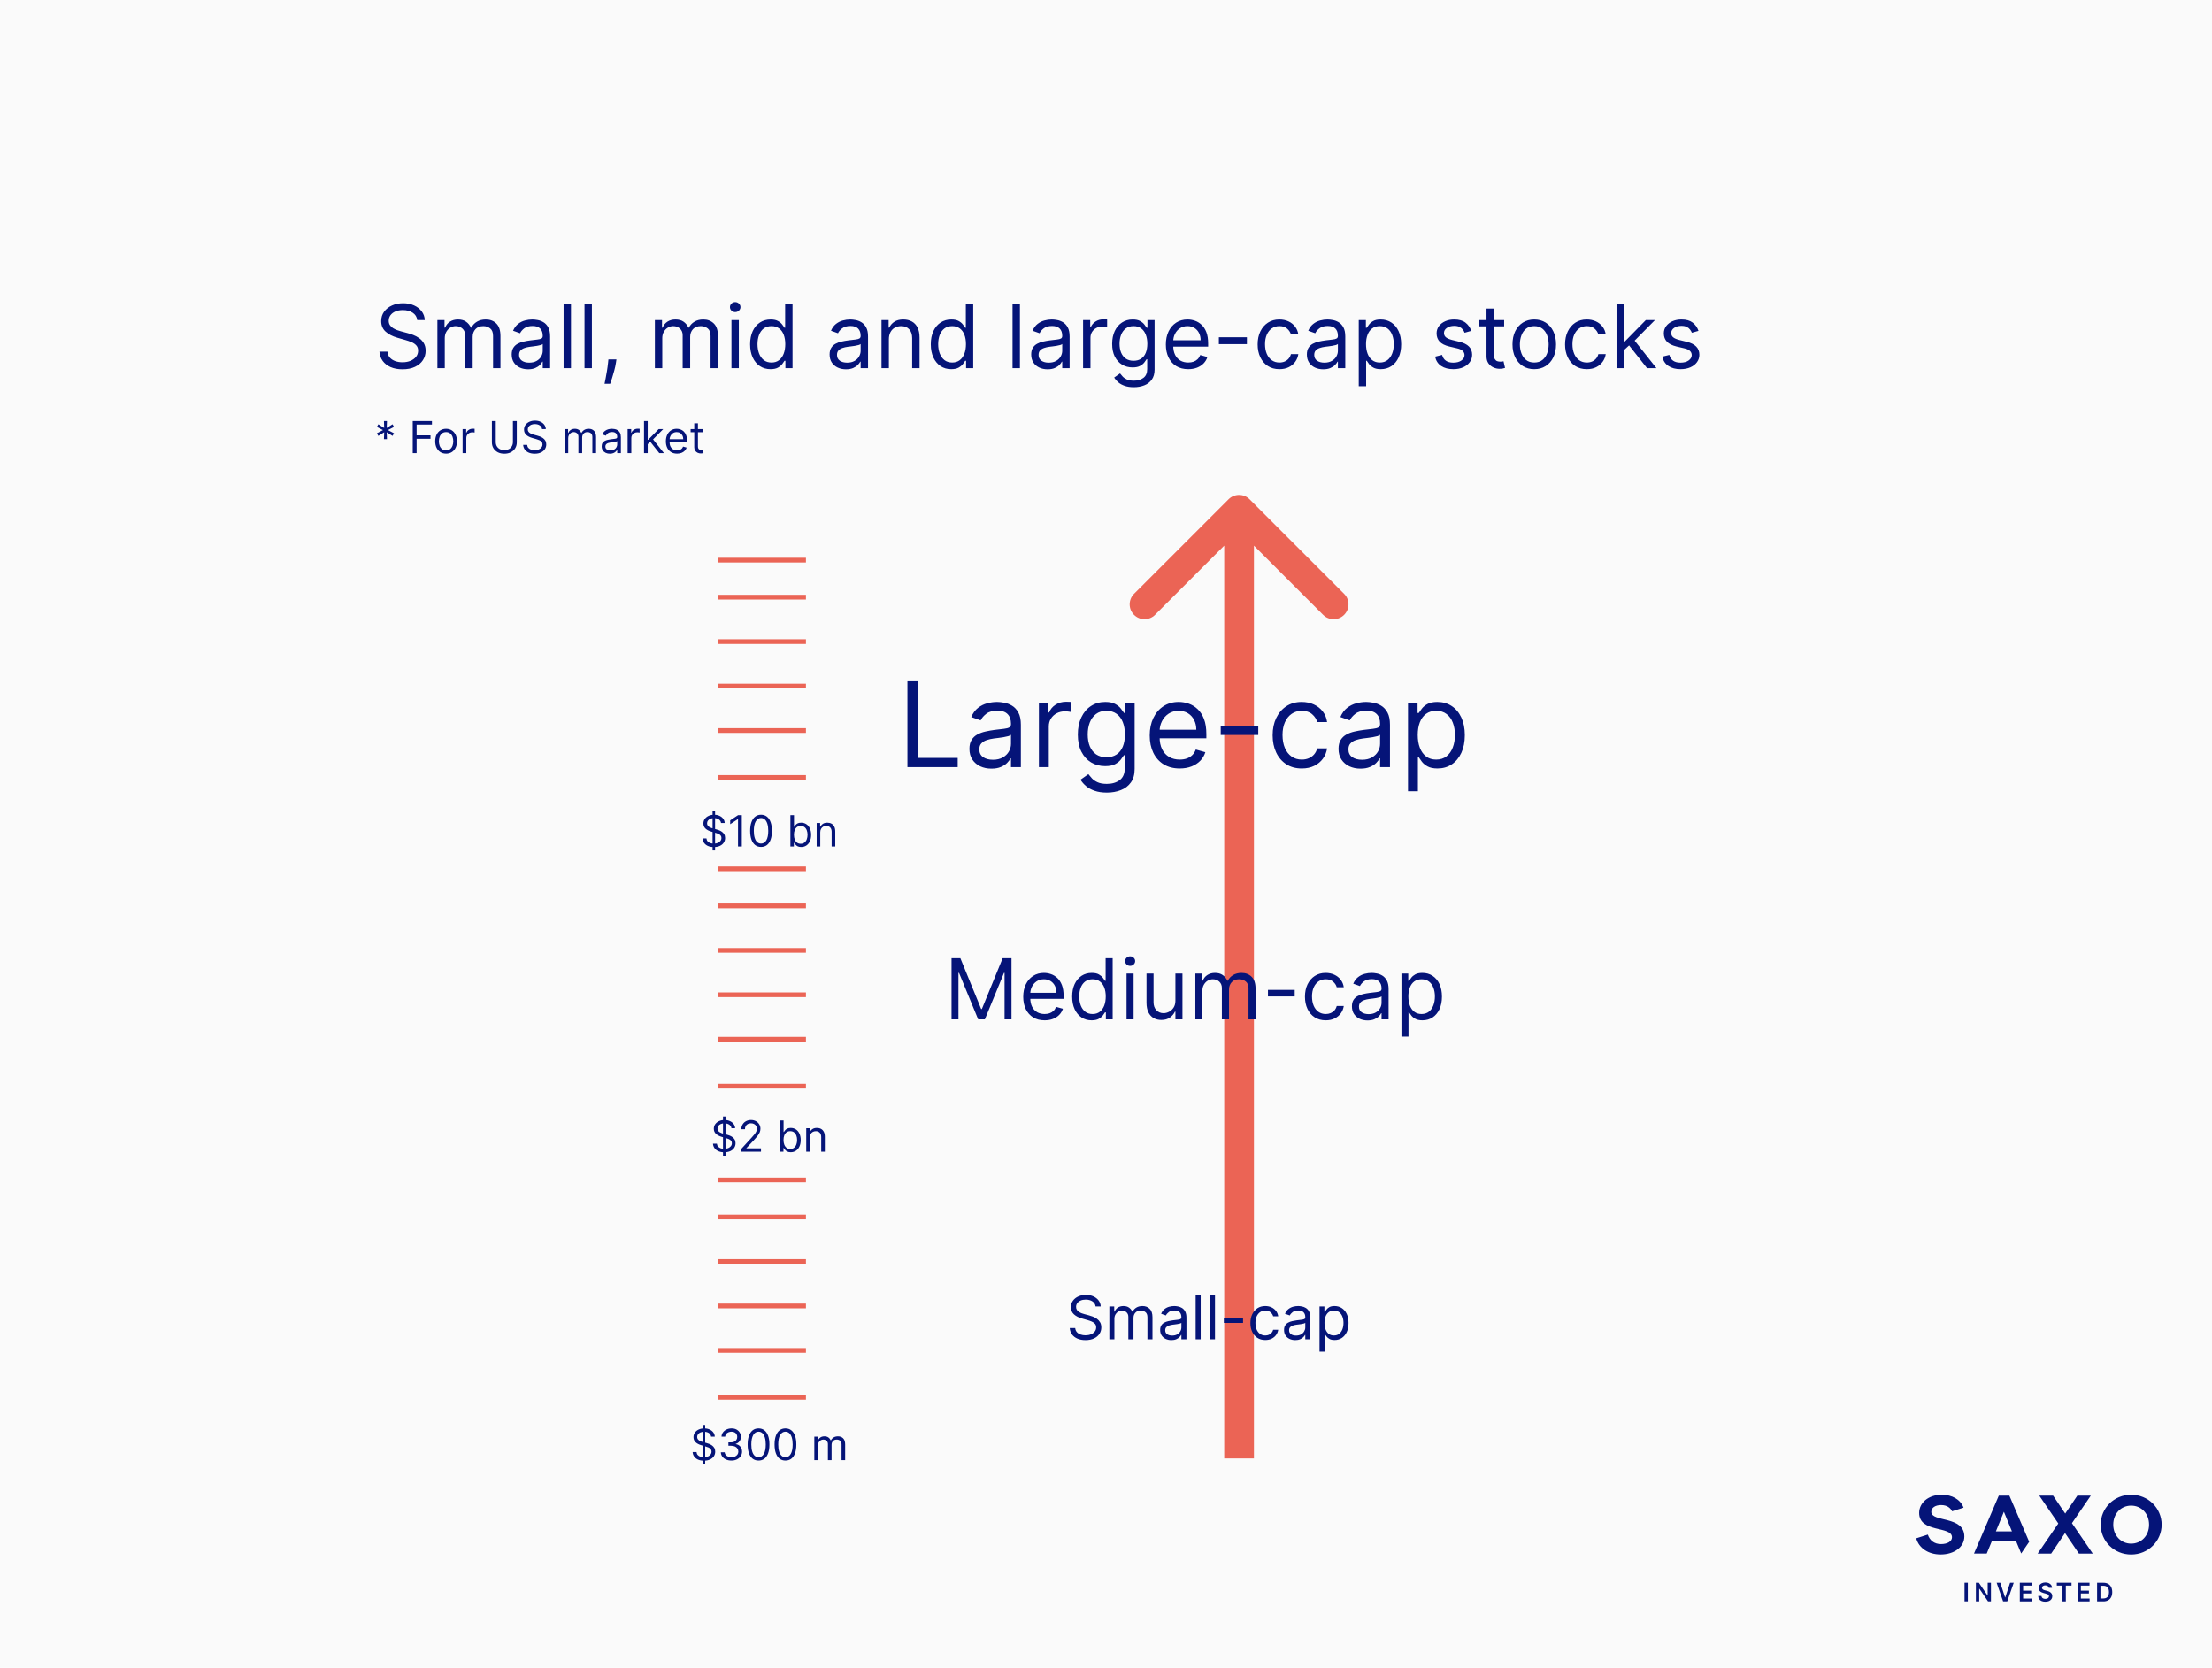 <svg width="703" height="530" viewBox="0 0 703 530" fill="none" xmlns="http://www.w3.org/2000/svg">
<rect width="703" height="530" fill="#FAFAFA"/>
<path d="M132.602 101.727C132.483 100.72 131.999 99.938 131.151 99.381C130.302 98.824 129.261 98.546 128.028 98.546C127.127 98.546 126.338 98.691 125.662 98.983C124.992 99.275 124.469 99.676 124.091 100.186C123.72 100.696 123.534 101.277 123.534 101.926C123.534 102.47 123.663 102.937 123.922 103.328C124.187 103.713 124.525 104.034 124.936 104.293C125.347 104.545 125.778 104.753 126.229 104.919C126.679 105.078 127.094 105.207 127.472 105.307L129.54 105.864C130.07 106.003 130.66 106.195 131.31 106.44C131.966 106.686 132.592 107.02 133.189 107.445C133.792 107.862 134.289 108.399 134.68 109.055C135.071 109.712 135.267 110.517 135.267 111.472C135.267 112.572 134.979 113.566 134.402 114.455C133.832 115.343 132.997 116.049 131.896 116.572C130.803 117.096 129.473 117.358 127.909 117.358C126.451 117.358 125.188 117.123 124.121 116.652C123.06 116.181 122.225 115.525 121.615 114.683C121.012 113.841 120.67 112.864 120.591 111.75H123.136C123.203 112.519 123.461 113.155 123.912 113.659C124.369 114.156 124.946 114.527 125.642 114.773C126.345 115.011 127.1 115.131 127.909 115.131C128.85 115.131 129.696 114.978 130.445 114.673C131.194 114.362 131.787 113.931 132.224 113.381C132.662 112.824 132.881 112.174 132.881 111.432C132.881 110.756 132.692 110.205 132.314 109.781C131.936 109.357 131.439 109.012 130.822 108.747C130.206 108.482 129.54 108.25 128.824 108.051L126.318 107.335C124.727 106.878 123.468 106.225 122.54 105.376C121.612 104.528 121.148 103.418 121.148 102.045C121.148 100.905 121.456 99.911 122.072 99.062C122.696 98.207 123.531 97.544 124.578 97.074C125.632 96.597 126.809 96.358 128.108 96.358C129.42 96.358 130.587 96.593 131.608 97.064C132.629 97.528 133.438 98.164 134.034 98.973C134.637 99.782 134.955 100.7 134.989 101.727H132.602ZM139.003 117V101.727H141.27V104.114H141.469C141.787 103.298 142.301 102.665 143.01 102.214C143.72 101.757 144.571 101.528 145.566 101.528C146.573 101.528 147.412 101.757 148.081 102.214C148.757 102.665 149.284 103.298 149.662 104.114H149.821C150.212 103.325 150.799 102.698 151.581 102.234C152.364 101.764 153.301 101.528 154.395 101.528C155.761 101.528 156.878 101.956 157.746 102.811C158.614 103.66 159.049 104.982 159.049 106.778V117H156.702V106.778C156.702 105.652 156.394 104.846 155.777 104.362C155.161 103.878 154.435 103.636 153.6 103.636C152.526 103.636 151.694 103.961 151.104 104.611C150.514 105.254 150.219 106.069 150.219 107.057V117H147.833V106.54C147.833 105.671 147.551 104.972 146.988 104.442C146.424 103.905 145.698 103.636 144.81 103.636C144.2 103.636 143.63 103.799 143.1 104.124C142.576 104.448 142.152 104.899 141.827 105.476C141.509 106.046 141.35 106.705 141.35 107.455V117H139.003ZM167.833 117.358C166.866 117.358 165.987 117.176 165.199 116.811C164.41 116.44 163.783 115.906 163.319 115.21C162.855 114.508 162.623 113.659 162.623 112.665C162.623 111.79 162.796 111.08 163.14 110.537C163.485 109.987 163.946 109.556 164.522 109.244C165.099 108.933 165.735 108.701 166.431 108.548C167.134 108.389 167.84 108.263 168.549 108.17C169.477 108.051 170.23 107.962 170.806 107.902C171.39 107.836 171.814 107.726 172.079 107.574C172.351 107.421 172.487 107.156 172.487 106.778V106.699C172.487 105.718 172.218 104.955 171.681 104.412C171.151 103.868 170.346 103.597 169.265 103.597C168.145 103.597 167.267 103.842 166.63 104.332C165.994 104.823 165.547 105.347 165.288 105.903L163.061 105.108C163.458 104.18 163.989 103.457 164.652 102.94C165.321 102.417 166.05 102.052 166.839 101.847C167.635 101.634 168.417 101.528 169.186 101.528C169.676 101.528 170.24 101.588 170.876 101.707C171.519 101.82 172.139 102.055 172.735 102.413C173.339 102.771 173.839 103.312 174.237 104.034C174.635 104.757 174.833 105.724 174.833 106.938V117H172.487V114.932H172.368C172.208 115.263 171.943 115.618 171.572 115.996C171.201 116.374 170.707 116.695 170.091 116.96C169.474 117.225 168.722 117.358 167.833 117.358ZM168.191 115.25C169.119 115.25 169.902 115.068 170.538 114.703C171.181 114.339 171.665 113.868 171.99 113.291C172.321 112.714 172.487 112.108 172.487 111.472V109.324C172.387 109.443 172.169 109.553 171.831 109.652C171.499 109.745 171.115 109.828 170.677 109.901C170.246 109.967 169.825 110.027 169.414 110.08C169.01 110.126 168.682 110.166 168.43 110.199C167.82 110.278 167.25 110.408 166.72 110.587C166.196 110.759 165.772 111.021 165.447 111.372C165.129 111.717 164.97 112.187 164.97 112.784C164.97 113.599 165.271 114.216 165.875 114.634C166.484 115.045 167.257 115.25 168.191 115.25ZM181.463 96.636V117H179.116V96.636H181.463ZM188.108 96.636V117H185.761V96.636H188.108ZM195.906 114.216L195.746 115.29C195.634 116.045 195.461 116.854 195.229 117.716C195.004 118.578 194.769 119.39 194.523 120.152C194.278 120.914 194.076 121.521 193.917 121.972H192.127C192.213 121.547 192.326 120.987 192.465 120.291C192.604 119.595 192.744 118.816 192.883 117.955C193.029 117.099 193.148 116.224 193.241 115.33L193.36 114.216H195.906ZM208.128 117V101.727H210.395V104.114H210.594C210.912 103.298 211.426 102.665 212.135 102.214C212.845 101.757 213.696 101.528 214.691 101.528C215.698 101.528 216.537 101.757 217.206 102.214C217.882 102.665 218.409 103.298 218.787 104.114H218.946C219.337 103.325 219.924 102.698 220.706 102.234C221.489 101.764 222.426 101.528 223.52 101.528C224.886 101.528 226.003 101.956 226.871 102.811C227.739 103.66 228.174 104.982 228.174 106.778V117H225.827V106.778C225.827 105.652 225.519 104.846 224.902 104.362C224.286 103.878 223.56 103.636 222.725 103.636C221.651 103.636 220.819 103.961 220.229 104.611C219.639 105.254 219.344 106.069 219.344 107.057V117H216.958V106.54C216.958 105.671 216.676 104.972 216.113 104.442C215.549 103.905 214.823 103.636 213.935 103.636C213.325 103.636 212.755 103.799 212.225 104.124C211.701 104.448 211.277 104.899 210.952 105.476C210.634 106.046 210.475 106.705 210.475 107.455V117H208.128ZM232.464 117V101.727H234.811V117H232.464ZM233.657 99.182C233.2 99.182 232.806 99.026 232.474 98.715C232.149 98.403 231.987 98.028 231.987 97.591C231.987 97.153 232.149 96.779 232.474 96.467C232.806 96.156 233.2 96 233.657 96C234.115 96 234.506 96.156 234.831 96.467C235.162 96.779 235.328 97.153 235.328 97.591C235.328 98.028 235.162 98.403 234.831 98.715C234.506 99.026 234.115 99.182 233.657 99.182ZM244.876 117.318C243.603 117.318 242.479 116.997 241.505 116.354C240.531 115.704 239.768 114.789 239.218 113.609C238.668 112.423 238.393 111.021 238.393 109.403C238.393 107.799 238.668 106.407 239.218 105.227C239.768 104.047 240.534 103.136 241.515 102.493C242.496 101.85 243.629 101.528 244.915 101.528C245.91 101.528 246.695 101.694 247.272 102.026C247.855 102.35 248.299 102.722 248.604 103.139C248.916 103.55 249.158 103.888 249.33 104.153H249.529V96.636H251.876V117H249.609V114.653H249.33C249.158 114.932 248.913 115.283 248.594 115.707C248.276 116.125 247.822 116.5 247.232 116.831C246.642 117.156 245.857 117.318 244.876 117.318ZM245.194 115.21C246.135 115.21 246.931 114.965 247.58 114.474C248.23 113.977 248.724 113.291 249.062 112.416C249.4 111.535 249.569 110.517 249.569 109.364C249.569 108.223 249.403 107.226 249.072 106.371C248.74 105.509 248.25 104.839 247.6 104.362C246.951 103.878 246.148 103.636 245.194 103.636C244.2 103.636 243.371 103.892 242.708 104.402C242.052 104.906 241.558 105.592 241.227 106.46C240.902 107.322 240.739 108.29 240.739 109.364C240.739 110.451 240.905 111.438 241.237 112.327C241.575 113.208 242.072 113.911 242.728 114.435C243.391 114.952 244.213 115.21 245.194 115.21ZM268.869 117.358C267.901 117.358 267.022 117.176 266.234 116.811C265.445 116.44 264.818 115.906 264.354 115.21C263.89 114.508 263.658 113.659 263.658 112.665C263.658 111.79 263.831 111.08 264.175 110.537C264.52 109.987 264.981 109.556 265.558 109.244C266.134 108.933 266.771 108.701 267.467 108.548C268.169 108.389 268.875 108.263 269.585 108.17C270.513 108.051 271.265 107.962 271.842 107.902C272.425 107.836 272.849 107.726 273.114 107.574C273.386 107.421 273.522 107.156 273.522 106.778V106.699C273.522 105.718 273.254 104.955 272.717 104.412C272.186 103.868 271.381 103.597 270.3 103.597C269.18 103.597 268.302 103.842 267.665 104.332C267.029 104.823 266.582 105.347 266.323 105.903L264.096 105.108C264.494 104.18 265.024 103.457 265.687 102.94C266.356 102.417 267.085 102.052 267.874 101.847C268.67 101.634 269.452 101.528 270.221 101.528C270.711 101.528 271.275 101.588 271.911 101.707C272.554 101.82 273.174 102.055 273.771 102.413C274.374 102.771 274.874 103.312 275.272 104.034C275.67 104.757 275.869 105.724 275.869 106.938V117H273.522V114.932H273.403C273.244 115.263 272.978 115.618 272.607 115.996C272.236 116.374 271.742 116.695 271.126 116.96C270.509 117.225 269.757 117.358 268.869 117.358ZM269.227 115.25C270.155 115.25 270.937 115.068 271.573 114.703C272.216 114.339 272.7 113.868 273.025 113.291C273.356 112.714 273.522 112.108 273.522 111.472V109.324C273.423 109.443 273.204 109.553 272.866 109.652C272.534 109.745 272.15 109.828 271.712 109.901C271.281 109.967 270.861 110.027 270.45 110.08C270.045 110.126 269.717 110.166 269.465 110.199C268.855 110.278 268.285 110.408 267.755 110.587C267.231 110.759 266.807 111.021 266.482 111.372C266.164 111.717 266.005 112.187 266.005 112.784C266.005 113.599 266.307 114.216 266.91 114.634C267.52 115.045 268.292 115.25 269.227 115.25ZM282.498 107.812V117H280.152V101.727H282.419V104.114H282.618C282.975 103.338 283.519 102.715 284.248 102.244C284.977 101.767 285.919 101.528 287.072 101.528C288.106 101.528 289.011 101.741 289.787 102.165C290.562 102.582 291.165 103.219 291.596 104.074C292.027 104.922 292.243 105.996 292.243 107.295V117H289.896V107.455C289.896 106.255 289.584 105.32 288.961 104.651C288.338 103.974 287.483 103.636 286.396 103.636C285.647 103.636 284.977 103.799 284.387 104.124C283.804 104.448 283.343 104.922 283.005 105.545C282.667 106.169 282.498 106.924 282.498 107.812ZM302.298 117.318C301.025 117.318 299.901 116.997 298.927 116.354C297.952 115.704 297.19 114.789 296.64 113.609C296.09 112.423 295.815 111.021 295.815 109.403C295.815 107.799 296.09 106.407 296.64 105.227C297.19 104.047 297.956 103.136 298.937 102.493C299.918 101.85 301.051 101.528 302.337 101.528C303.332 101.528 304.117 101.694 304.694 102.026C305.277 102.35 305.721 102.722 306.026 103.139C306.338 103.55 306.58 103.888 306.752 104.153H306.951V96.636H309.298V117H307.031V114.653H306.752C306.58 114.932 306.335 115.283 306.016 115.707C305.698 116.125 305.244 116.5 304.654 116.831C304.064 117.156 303.279 117.318 302.298 117.318ZM302.616 115.21C303.557 115.21 304.353 114.965 305.002 114.474C305.652 113.977 306.146 113.291 306.484 112.416C306.822 111.535 306.991 110.517 306.991 109.364C306.991 108.223 306.825 107.226 306.494 106.371C306.162 105.509 305.672 104.839 305.022 104.362C304.372 103.878 303.57 103.636 302.616 103.636C301.621 103.636 300.793 103.892 300.13 104.402C299.474 104.906 298.98 105.592 298.648 106.46C298.324 107.322 298.161 108.29 298.161 109.364C298.161 110.451 298.327 111.438 298.658 112.327C298.996 113.208 299.494 113.911 300.15 114.435C300.813 114.952 301.635 115.21 302.616 115.21ZM324.143 96.636V117H321.796V96.636H324.143ZM332.935 117.358C331.967 117.358 331.089 117.176 330.3 116.811C329.511 116.44 328.885 115.906 328.421 115.21C327.957 114.508 327.725 113.659 327.725 112.665C327.725 111.79 327.897 111.08 328.242 110.537C328.587 109.987 329.047 109.556 329.624 109.244C330.201 108.933 330.837 108.701 331.533 108.548C332.236 108.389 332.942 108.263 333.651 108.17C334.579 108.051 335.331 107.962 335.908 107.902C336.491 107.836 336.916 107.726 337.181 107.574C337.453 107.421 337.588 107.156 337.588 106.778V106.699C337.588 105.718 337.32 104.955 336.783 104.412C336.253 103.868 335.447 103.597 334.367 103.597C333.247 103.597 332.368 103.842 331.732 104.332C331.096 104.823 330.648 105.347 330.39 105.903L328.162 105.108C328.56 104.18 329.09 103.457 329.753 102.94C330.423 102.417 331.152 102.052 331.941 101.847C332.736 101.634 333.518 101.528 334.287 101.528C334.778 101.528 335.341 101.588 335.978 101.707C336.621 101.82 337.24 102.055 337.837 102.413C338.44 102.771 338.941 103.312 339.338 104.034C339.736 104.757 339.935 105.724 339.935 106.938V117H337.588V114.932H337.469C337.31 115.263 337.045 115.618 336.674 115.996C336.302 116.374 335.809 116.695 335.192 116.96C334.576 117.225 333.823 117.358 332.935 117.358ZM333.293 115.25C334.221 115.25 335.003 115.068 335.64 114.703C336.283 114.339 336.766 113.868 337.091 113.291C337.423 112.714 337.588 112.108 337.588 111.472V109.324C337.489 109.443 337.27 109.553 336.932 109.652C336.601 109.745 336.216 109.828 335.779 109.901C335.348 109.967 334.927 110.027 334.516 110.08C334.112 110.126 333.783 110.166 333.532 110.199C332.922 110.278 332.352 110.408 331.821 110.587C331.298 110.759 330.873 111.021 330.549 111.372C330.23 111.717 330.071 112.187 330.071 112.784C330.071 113.599 330.373 114.216 330.976 114.634C331.586 115.045 332.358 115.25 333.293 115.25ZM344.218 117V101.727H346.485V104.034H346.644C346.923 103.278 347.426 102.665 348.156 102.195C348.885 101.724 349.707 101.489 350.621 101.489C350.794 101.489 351.009 101.492 351.268 101.499C351.526 101.505 351.722 101.515 351.854 101.528V103.915C351.775 103.895 351.593 103.865 351.308 103.825C351.029 103.779 350.734 103.756 350.423 103.756C349.68 103.756 349.017 103.911 348.434 104.223C347.857 104.528 347.4 104.952 347.062 105.496C346.73 106.033 346.565 106.646 346.565 107.335V117H344.218ZM360.336 123.045C359.202 123.045 358.228 122.9 357.413 122.608C356.597 122.323 355.918 121.945 355.374 121.474C354.837 121.01 354.41 120.513 354.092 119.983L355.961 118.67C356.173 118.949 356.442 119.267 356.766 119.625C357.091 119.99 357.535 120.304 358.099 120.57C358.669 120.841 359.415 120.977 360.336 120.977C361.569 120.977 362.586 120.679 363.388 120.082C364.191 119.486 364.592 118.551 364.592 117.278V114.176H364.393C364.22 114.455 363.975 114.799 363.657 115.21C363.345 115.615 362.895 115.976 362.305 116.294C361.721 116.606 360.933 116.761 359.938 116.761C358.705 116.761 357.598 116.47 356.617 115.886C355.643 115.303 354.871 114.455 354.3 113.341C353.737 112.227 353.455 110.875 353.455 109.284C353.455 107.72 353.73 106.357 354.281 105.197C354.831 104.031 355.596 103.129 356.577 102.493C357.558 101.85 358.692 101.528 359.978 101.528C360.972 101.528 361.761 101.694 362.344 102.026C362.934 102.35 363.385 102.722 363.697 103.139C364.015 103.55 364.26 103.888 364.433 104.153H364.671V101.727H366.938V117.438C366.938 118.75 366.64 119.817 366.043 120.639C365.453 121.468 364.658 122.074 363.657 122.459C362.663 122.85 361.556 123.045 360.336 123.045ZM360.256 114.653C361.198 114.653 361.993 114.438 362.643 114.007C363.292 113.576 363.786 112.956 364.124 112.148C364.462 111.339 364.631 110.371 364.631 109.244C364.631 108.144 364.466 107.173 364.134 106.331C363.803 105.489 363.312 104.83 362.663 104.352C362.013 103.875 361.211 103.636 360.256 103.636C359.262 103.636 358.433 103.888 357.771 104.392C357.114 104.896 356.621 105.572 356.289 106.42C355.964 107.269 355.802 108.21 355.802 109.244C355.802 110.305 355.968 111.243 356.299 112.058C356.637 112.867 357.134 113.503 357.79 113.967C358.453 114.425 359.275 114.653 360.256 114.653ZM377.637 117.318C376.165 117.318 374.896 116.993 373.829 116.344C372.768 115.688 371.95 114.773 371.373 113.599C370.803 112.42 370.518 111.047 370.518 109.483C370.518 107.919 370.803 106.54 371.373 105.347C371.95 104.147 372.752 103.212 373.779 102.543C374.813 101.866 376.02 101.528 377.398 101.528C378.194 101.528 378.979 101.661 379.755 101.926C380.531 102.191 381.237 102.622 381.873 103.219C382.509 103.809 383.016 104.591 383.394 105.565C383.772 106.54 383.961 107.74 383.961 109.165V110.159H372.188V108.131H381.575C381.575 107.269 381.402 106.5 381.058 105.824C380.719 105.148 380.236 104.614 379.606 104.223C378.983 103.832 378.247 103.636 377.398 103.636C376.464 103.636 375.655 103.868 374.972 104.332C374.296 104.79 373.776 105.386 373.411 106.122C373.047 106.858 372.864 107.647 372.864 108.489V109.841C372.864 110.994 373.063 111.972 373.461 112.774C373.865 113.57 374.425 114.176 375.141 114.594C375.857 115.005 376.689 115.21 377.637 115.21C378.254 115.21 378.81 115.124 379.308 114.952C379.811 114.773 380.246 114.508 380.61 114.156C380.975 113.798 381.256 113.354 381.455 112.824L383.722 113.46C383.484 114.229 383.083 114.905 382.519 115.489C381.956 116.065 381.26 116.516 380.431 116.841C379.603 117.159 378.671 117.318 377.637 117.318ZM396.281 107.176V109.364H387.371V107.176H396.281ZM406.614 117.318C405.182 117.318 403.949 116.98 402.915 116.304C401.881 115.628 401.086 114.696 400.529 113.51C399.972 112.323 399.694 110.968 399.694 109.443C399.694 107.892 399.979 106.523 400.549 105.337C401.125 104.143 401.927 103.212 402.955 102.543C403.989 101.866 405.195 101.528 406.574 101.528C407.648 101.528 408.616 101.727 409.478 102.125C410.339 102.523 411.045 103.08 411.596 103.795C412.146 104.511 412.487 105.347 412.62 106.301H410.273C410.094 105.605 409.696 104.989 409.08 104.452C408.47 103.908 407.648 103.636 406.614 103.636C405.699 103.636 404.897 103.875 404.208 104.352C403.525 104.823 402.991 105.489 402.607 106.351C402.229 107.206 402.04 108.21 402.04 109.364C402.04 110.544 402.226 111.571 402.597 112.446C402.975 113.321 403.505 114 404.188 114.484C404.877 114.968 405.686 115.21 406.614 115.21C407.224 115.21 407.777 115.104 408.275 114.892C408.772 114.68 409.193 114.375 409.537 113.977C409.882 113.58 410.127 113.102 410.273 112.545H412.62C412.487 113.447 412.159 114.259 411.635 114.982C411.118 115.697 410.432 116.268 409.577 116.692C408.729 117.109 407.741 117.318 406.614 117.318ZM420.544 117.358C419.577 117.358 418.698 117.176 417.909 116.811C417.121 116.44 416.494 115.906 416.03 115.21C415.566 114.508 415.334 113.659 415.334 112.665C415.334 111.79 415.507 111.08 415.851 110.537C416.196 109.987 416.657 109.556 417.233 109.244C417.81 108.933 418.446 108.701 419.142 108.548C419.845 108.389 420.551 108.263 421.26 108.17C422.188 108.051 422.941 107.962 423.517 107.902C424.101 107.836 424.525 107.726 424.79 107.574C425.062 107.421 425.198 107.156 425.198 106.778V106.699C425.198 105.718 424.929 104.955 424.392 104.412C423.862 103.868 423.057 103.597 421.976 103.597C420.856 103.597 419.978 103.842 419.341 104.332C418.705 104.823 418.257 105.347 417.999 105.903L415.772 105.108C416.169 104.18 416.7 103.457 417.363 102.94C418.032 102.417 418.761 102.052 419.55 101.847C420.346 101.634 421.128 101.528 421.897 101.528C422.387 101.528 422.951 101.588 423.587 101.707C424.23 101.82 424.85 102.055 425.446 102.413C426.05 102.771 426.55 103.312 426.948 104.034C427.346 104.757 427.544 105.724 427.544 106.938V117H425.198V114.932H425.078C424.919 115.263 424.654 115.618 424.283 115.996C423.912 116.374 423.418 116.695 422.801 116.96C422.185 117.225 421.433 117.358 420.544 117.358ZM420.902 115.25C421.83 115.25 422.613 115.068 423.249 114.703C423.892 114.339 424.376 113.868 424.701 113.291C425.032 112.714 425.198 112.108 425.198 111.472V109.324C425.098 109.443 424.88 109.553 424.542 109.652C424.21 109.745 423.826 109.828 423.388 109.901C422.957 109.967 422.536 110.027 422.125 110.08C421.721 110.126 421.393 110.166 421.141 110.199C420.531 110.278 419.961 110.408 419.431 110.587C418.907 110.759 418.483 111.021 418.158 111.372C417.84 111.717 417.681 112.187 417.681 112.784C417.681 113.599 417.982 114.216 418.586 114.634C419.195 115.045 419.968 115.25 420.902 115.25ZM431.827 122.727V101.727H434.094V104.153H434.373C434.545 103.888 434.784 103.55 435.089 103.139C435.4 102.722 435.844 102.35 436.421 102.026C437.004 101.694 437.793 101.528 438.788 101.528C440.074 101.528 441.207 101.85 442.188 102.493C443.169 103.136 443.935 104.047 444.485 105.227C445.035 106.407 445.31 107.799 445.31 109.403C445.31 111.021 445.035 112.423 444.485 113.609C443.935 114.789 443.173 115.704 442.198 116.354C441.224 116.997 440.1 117.318 438.827 117.318C437.846 117.318 437.061 117.156 436.471 116.831C435.881 116.5 435.427 116.125 435.109 115.707C434.79 115.283 434.545 114.932 434.373 114.653H434.174V122.727H431.827ZM434.134 109.364C434.134 110.517 434.303 111.535 434.641 112.416C434.979 113.291 435.473 113.977 436.123 114.474C436.772 114.965 437.568 115.21 438.509 115.21C439.49 115.21 440.309 114.952 440.965 114.435C441.628 113.911 442.125 113.208 442.457 112.327C442.795 111.438 442.964 110.451 442.964 109.364C442.964 108.29 442.798 107.322 442.467 106.46C442.142 105.592 441.648 104.906 440.985 104.402C440.329 103.892 439.504 103.636 438.509 103.636C437.555 103.636 436.753 103.878 436.103 104.362C435.453 104.839 434.963 105.509 434.631 106.371C434.3 107.226 434.134 108.223 434.134 109.364ZM467.583 105.148L465.475 105.744C465.343 105.393 465.147 105.052 464.888 104.72C464.637 104.382 464.292 104.104 463.854 103.885C463.417 103.666 462.857 103.557 462.174 103.557C461.239 103.557 460.46 103.772 459.837 104.203C459.221 104.627 458.913 105.168 458.913 105.824C458.913 106.407 459.125 106.868 459.549 107.206C459.973 107.544 460.636 107.826 461.538 108.051L463.805 108.608C465.17 108.939 466.188 109.446 466.857 110.129C467.527 110.805 467.862 111.677 467.862 112.744C467.862 113.619 467.61 114.402 467.106 115.091C466.609 115.78 465.913 116.324 465.018 116.722C464.123 117.119 463.082 117.318 461.896 117.318C460.338 117.318 459.049 116.98 458.028 116.304C457.007 115.628 456.361 114.64 456.089 113.341L458.316 112.784C458.528 113.606 458.929 114.223 459.519 114.634C460.116 115.045 460.895 115.25 461.856 115.25C462.95 115.25 463.818 115.018 464.461 114.554C465.111 114.083 465.435 113.52 465.435 112.864C465.435 112.333 465.25 111.889 464.879 111.531C464.507 111.167 463.937 110.895 463.168 110.716L460.623 110.119C459.224 109.788 458.197 109.274 457.54 108.578C456.891 107.875 456.566 106.997 456.566 105.943C456.566 105.081 456.808 104.319 457.292 103.656C457.782 102.993 458.449 102.473 459.29 102.095C460.139 101.717 461.1 101.528 462.174 101.528C463.685 101.528 464.872 101.86 465.734 102.523C466.602 103.186 467.219 104.061 467.583 105.148ZM478.036 101.727V103.716H470.121V101.727H478.036ZM472.428 98.068H474.775V112.625C474.775 113.288 474.871 113.785 475.063 114.116C475.262 114.441 475.514 114.66 475.819 114.773C476.13 114.879 476.458 114.932 476.803 114.932C477.061 114.932 477.274 114.919 477.439 114.892C477.605 114.859 477.738 114.832 477.837 114.812L478.314 116.92C478.155 116.98 477.933 117.04 477.648 117.099C477.363 117.166 477.002 117.199 476.564 117.199C475.901 117.199 475.252 117.056 474.615 116.771C473.986 116.486 473.462 116.052 473.044 115.469C472.633 114.885 472.428 114.15 472.428 113.261V98.068ZM487.606 117.318C486.227 117.318 485.018 116.99 483.977 116.334C482.943 115.678 482.134 114.759 481.551 113.58C480.974 112.4 480.686 111.021 480.686 109.443C480.686 107.852 480.974 106.464 481.551 105.277C482.134 104.09 482.943 103.169 483.977 102.513C485.018 101.857 486.227 101.528 487.606 101.528C488.985 101.528 490.191 101.857 491.225 102.513C492.266 103.169 493.075 104.09 493.652 105.277C494.235 106.464 494.527 107.852 494.527 109.443C494.527 111.021 494.235 112.4 493.652 113.58C493.075 114.759 492.266 115.678 491.225 116.334C490.191 116.99 488.985 117.318 487.606 117.318ZM487.606 115.21C488.654 115.21 489.515 114.942 490.191 114.405C490.868 113.868 491.368 113.162 491.693 112.287C492.018 111.412 492.18 110.464 492.18 109.443C492.18 108.422 492.018 107.471 491.693 106.589C491.368 105.708 490.868 104.995 490.191 104.452C489.515 103.908 488.654 103.636 487.606 103.636C486.559 103.636 485.697 103.908 485.021 104.452C484.345 104.995 483.844 105.708 483.52 106.589C483.195 107.471 483.032 108.422 483.032 109.443C483.032 110.464 483.195 111.412 483.52 112.287C483.844 113.162 484.345 113.868 485.021 114.405C485.697 114.942 486.559 115.21 487.606 115.21ZM504.313 117.318C502.881 117.318 501.648 116.98 500.614 116.304C499.58 115.628 498.785 114.696 498.228 113.51C497.671 112.323 497.393 110.968 497.393 109.443C497.393 107.892 497.678 106.523 498.248 105.337C498.825 104.143 499.627 103.212 500.654 102.543C501.688 101.866 502.895 101.528 504.273 101.528C505.347 101.528 506.315 101.727 507.177 102.125C508.039 102.523 508.745 103.08 509.295 103.795C509.845 104.511 510.186 105.347 510.319 106.301H507.972C507.793 105.605 507.396 104.989 506.779 104.452C506.169 103.908 505.347 103.636 504.313 103.636C503.398 103.636 502.596 103.875 501.907 104.352C501.224 104.823 500.691 105.489 500.306 106.351C499.928 107.206 499.739 108.21 499.739 109.364C499.739 110.544 499.925 111.571 500.296 112.446C500.674 113.321 501.204 114 501.887 114.484C502.576 114.968 503.385 115.21 504.313 115.21C504.923 115.21 505.477 115.104 505.974 114.892C506.471 114.68 506.892 114.375 507.237 113.977C507.581 113.58 507.826 113.102 507.972 112.545H510.319C510.186 113.447 509.858 114.259 509.335 114.982C508.817 115.697 508.131 116.268 507.276 116.692C506.428 117.109 505.44 117.318 504.313 117.318ZM515.937 111.432L515.897 108.528H516.374L523.056 101.727H525.96L518.84 108.926H518.641L515.937 111.432ZM513.749 117V96.636H516.096V117H513.749ZM523.454 117L517.488 109.443L519.158 107.812L526.437 117H523.454ZM539.798 105.148L537.69 105.744C537.557 105.393 537.362 105.052 537.103 104.72C536.851 104.382 536.507 104.104 536.069 103.885C535.632 103.666 535.072 103.557 534.389 103.557C533.454 103.557 532.675 103.772 532.052 104.203C531.436 104.627 531.127 105.168 531.127 105.824C531.127 106.407 531.34 106.868 531.764 107.206C532.188 107.544 532.851 107.826 533.752 108.051L536.02 108.608C537.385 108.939 538.403 109.446 539.072 110.129C539.742 110.805 540.076 111.677 540.076 112.744C540.076 113.619 539.824 114.402 539.321 115.091C538.824 115.78 538.127 116.324 537.233 116.722C536.338 117.119 535.297 117.318 534.11 117.318C532.553 117.318 531.263 116.98 530.243 116.304C529.222 115.628 528.575 114.64 528.304 113.341L530.531 112.784C530.743 113.606 531.144 114.223 531.734 114.634C532.331 115.045 533.109 115.25 534.071 115.25C535.164 115.25 536.033 115.018 536.676 114.554C537.325 114.083 537.65 113.52 537.65 112.864C537.65 112.333 537.465 111.889 537.093 111.531C536.722 111.167 536.152 110.895 535.383 110.716L532.838 110.119C531.439 109.788 530.412 109.274 529.755 108.578C529.106 107.875 528.781 106.997 528.781 105.943C528.781 105.081 529.023 104.319 529.507 103.656C529.997 102.993 530.663 102.473 531.505 102.095C532.354 101.717 533.315 101.528 534.389 101.528C535.9 101.528 537.087 101.86 537.949 102.523C538.817 103.186 539.433 104.061 539.798 105.148ZM122.023 139.545L122.102 137.358L120.253 138.531L119.776 137.696L121.724 136.682L119.776 135.668L120.253 134.832L122.102 136.006L122.023 133.818H122.977L122.898 136.006L124.747 134.832L125.224 135.668L123.276 136.682L125.224 137.696L124.747 138.531L122.898 137.358L122.977 139.545H122.023ZM131.17 144V133.818H137.276V134.912H132.403V138.352H136.818V139.446H132.403V144H131.17ZM141.77 144.159C141.08 144.159 140.476 143.995 139.955 143.667C139.438 143.339 139.034 142.88 138.742 142.29C138.454 141.7 138.31 141.01 138.31 140.222C138.31 139.426 138.454 138.732 138.742 138.138C139.034 137.545 139.438 137.085 139.955 136.756C140.476 136.428 141.08 136.264 141.77 136.264C142.459 136.264 143.063 136.428 143.58 136.756C144.1 137.085 144.504 137.545 144.793 138.138C145.084 138.732 145.23 139.426 145.23 140.222C145.23 141.01 145.084 141.7 144.793 142.29C144.504 142.88 144.1 143.339 143.58 143.667C143.063 143.995 142.459 144.159 141.77 144.159ZM141.77 143.105C142.294 143.105 142.724 142.971 143.062 142.702C143.401 142.434 143.651 142.081 143.813 141.643C143.976 141.206 144.057 140.732 144.057 140.222C144.057 139.711 143.976 139.236 143.813 138.795C143.651 138.354 143.401 137.998 143.062 137.726C142.724 137.454 142.294 137.318 141.77 137.318C141.246 137.318 140.815 137.454 140.477 137.726C140.139 137.998 139.889 138.354 139.727 138.795C139.564 139.236 139.483 139.711 139.483 140.222C139.483 140.732 139.564 141.206 139.727 141.643C139.889 142.081 140.139 142.434 140.477 142.702C140.815 142.971 141.246 143.105 141.77 143.105ZM147.021 144V136.364H148.155V137.517H148.234C148.373 137.139 148.625 136.833 148.99 136.597C149.354 136.362 149.765 136.244 150.223 136.244C150.309 136.244 150.417 136.246 150.546 136.249C150.675 136.253 150.773 136.258 150.839 136.264V137.457C150.8 137.447 150.708 137.433 150.566 137.413C150.427 137.389 150.279 137.378 150.123 137.378C149.752 137.378 149.421 137.456 149.129 137.612C148.841 137.764 148.612 137.976 148.443 138.248C148.277 138.516 148.194 138.823 148.194 139.168V144H147.021ZM163.009 133.818H164.241V140.56C164.241 141.256 164.077 141.877 163.749 142.424C163.424 142.968 162.965 143.397 162.372 143.712C161.779 144.023 161.083 144.179 160.284 144.179C159.485 144.179 158.789 144.023 158.196 143.712C157.603 143.397 157.142 142.968 156.814 142.424C156.489 141.877 156.327 141.256 156.327 140.56V133.818H157.56V140.46C157.56 140.957 157.669 141.4 157.888 141.788C158.107 142.172 158.418 142.475 158.822 142.697C159.23 142.916 159.717 143.026 160.284 143.026C160.851 143.026 161.338 142.916 161.746 142.697C162.153 142.475 162.465 142.172 162.68 141.788C162.899 141.4 163.009 140.957 163.009 140.46V133.818ZM172.272 136.364C172.212 135.86 171.97 135.469 171.546 135.19C171.122 134.912 170.601 134.773 169.985 134.773C169.534 134.773 169.14 134.846 168.802 134.991C168.467 135.137 168.205 135.338 168.016 135.593C167.831 135.848 167.738 136.138 167.738 136.463C167.738 136.735 167.802 136.969 167.932 137.164C168.064 137.356 168.233 137.517 168.439 137.646C168.644 137.772 168.86 137.877 169.085 137.96C169.31 138.039 169.518 138.104 169.706 138.153L170.741 138.432C171.006 138.501 171.301 138.598 171.626 138.72C171.954 138.843 172.267 139.01 172.565 139.222C172.867 139.431 173.115 139.7 173.311 140.028C173.506 140.356 173.604 140.759 173.604 141.236C173.604 141.786 173.46 142.283 173.172 142.727C172.887 143.171 172.469 143.524 171.919 143.786C171.372 144.048 170.707 144.179 169.925 144.179C169.196 144.179 168.565 144.061 168.031 143.826C167.501 143.591 167.083 143.263 166.778 142.842C166.477 142.421 166.306 141.932 166.266 141.375H167.539C167.572 141.759 167.701 142.078 167.927 142.33C168.155 142.578 168.444 142.764 168.792 142.886C169.143 143.006 169.521 143.065 169.925 143.065C170.396 143.065 170.818 142.989 171.193 142.837C171.568 142.681 171.864 142.465 172.083 142.19C172.302 141.912 172.411 141.587 172.411 141.216C172.411 140.878 172.317 140.603 172.128 140.391C171.939 140.179 171.69 140.006 171.382 139.874C171.074 139.741 170.741 139.625 170.383 139.526L169.13 139.168C168.334 138.939 167.705 138.612 167.241 138.188C166.777 137.764 166.545 137.209 166.545 136.523C166.545 135.953 166.699 135.455 167.007 135.031C167.318 134.604 167.736 134.272 168.26 134.037C168.787 133.798 169.375 133.679 170.025 133.679C170.681 133.679 171.264 133.797 171.775 134.032C172.285 134.264 172.689 134.582 172.988 134.987C173.289 135.391 173.448 135.85 173.465 136.364H172.272ZM179.41 144V136.364H180.543V137.557H180.643C180.802 137.149 181.059 136.833 181.413 136.607C181.768 136.379 182.194 136.264 182.691 136.264C183.195 136.264 183.614 136.379 183.949 136.607C184.287 136.833 184.55 137.149 184.739 137.557H184.819C185.014 137.162 185.308 136.849 185.699 136.617C186.09 136.382 186.559 136.264 187.106 136.264C187.789 136.264 188.347 136.478 188.781 136.906C189.215 137.33 189.433 137.991 189.433 138.889V144H188.259V138.889C188.259 138.326 188.105 137.923 187.797 137.681C187.489 137.439 187.126 137.318 186.708 137.318C186.171 137.318 185.755 137.481 185.46 137.805C185.165 138.127 185.018 138.535 185.018 139.028V144H183.825V138.77C183.825 138.336 183.684 137.986 183.402 137.721C183.12 137.452 182.757 137.318 182.313 137.318C182.008 137.318 181.723 137.399 181.458 137.562C181.196 137.724 180.984 137.95 180.822 138.238C180.663 138.523 180.583 138.853 180.583 139.227V144H179.41ZM193.825 144.179C193.341 144.179 192.902 144.088 192.507 143.906C192.113 143.72 191.8 143.453 191.568 143.105C191.336 142.754 191.22 142.33 191.22 141.832C191.22 141.395 191.306 141.04 191.478 140.768C191.651 140.493 191.881 140.278 192.169 140.122C192.458 139.966 192.776 139.85 193.124 139.774C193.475 139.695 193.828 139.632 194.183 139.585C194.647 139.526 195.023 139.481 195.311 139.451C195.603 139.418 195.815 139.363 195.948 139.287C196.084 139.211 196.152 139.078 196.152 138.889V138.849C196.152 138.359 196.017 137.978 195.749 137.706C195.484 137.434 195.081 137.298 194.541 137.298C193.981 137.298 193.542 137.421 193.223 137.666C192.905 137.911 192.681 138.173 192.552 138.452L191.439 138.054C191.637 137.59 191.903 137.229 192.234 136.97C192.569 136.708 192.933 136.526 193.328 136.423C193.725 136.317 194.117 136.264 194.501 136.264C194.746 136.264 195.028 136.294 195.346 136.354C195.668 136.41 195.978 136.528 196.276 136.707C196.578 136.886 196.828 137.156 197.027 137.517C197.225 137.878 197.325 138.362 197.325 138.969V144H196.152V142.966H196.092C196.012 143.132 195.88 143.309 195.694 143.498C195.509 143.687 195.262 143.848 194.953 143.98C194.645 144.113 194.269 144.179 193.825 144.179ZM194.004 143.125C194.468 143.125 194.859 143.034 195.177 142.852C195.499 142.669 195.741 142.434 195.903 142.146C196.069 141.857 196.152 141.554 196.152 141.236V140.162C196.102 140.222 195.993 140.276 195.824 140.326C195.658 140.372 195.466 140.414 195.247 140.45C195.031 140.483 194.821 140.513 194.615 140.54C194.413 140.563 194.249 140.583 194.123 140.599C193.818 140.639 193.533 140.704 193.268 140.793C193.006 140.879 192.794 141.01 192.632 141.186C192.473 141.358 192.393 141.594 192.393 141.892C192.393 142.3 192.544 142.608 192.846 142.817C193.15 143.022 193.537 143.125 194.004 143.125ZM199.466 144V136.364H200.6V137.517H200.68C200.819 137.139 201.071 136.833 201.435 136.597C201.8 136.362 202.211 136.244 202.668 136.244C202.754 136.244 202.862 136.246 202.991 136.249C203.121 136.253 203.218 136.258 203.285 136.264V137.457C203.245 137.447 203.154 137.433 203.011 137.413C202.872 137.389 202.724 137.378 202.569 137.378C202.198 137.378 201.866 137.456 201.574 137.612C201.286 137.764 201.057 137.976 200.888 138.248C200.723 138.516 200.64 138.823 200.64 139.168V144H199.466ZM205.769 141.216L205.749 139.764H205.988L209.329 136.364H210.781L207.221 139.963H207.121L205.769 141.216ZM204.675 144V133.818H205.849V144H204.675ZM209.528 144L206.545 140.222L207.38 139.406L211.019 144H209.528ZM215.178 144.159C214.442 144.159 213.807 143.997 213.274 143.672C212.743 143.344 212.334 142.886 212.046 142.3C211.761 141.71 211.618 141.024 211.618 140.241C211.618 139.459 211.761 138.77 212.046 138.173C212.334 137.573 212.735 137.106 213.249 136.771C213.766 136.433 214.369 136.264 215.059 136.264C215.456 136.264 215.849 136.33 216.237 136.463C216.625 136.596 216.978 136.811 217.296 137.109C217.614 137.404 217.868 137.795 218.056 138.283C218.245 138.77 218.34 139.37 218.34 140.082V140.58H212.453V139.565H217.147C217.147 139.134 217.06 138.75 216.888 138.412C216.719 138.074 216.477 137.807 216.162 137.612C215.851 137.416 215.483 137.318 215.059 137.318C214.591 137.318 214.187 137.434 213.846 137.666C213.507 137.895 213.247 138.193 213.065 138.561C212.883 138.929 212.792 139.323 212.792 139.744V140.42C212.792 140.997 212.891 141.486 213.09 141.887C213.292 142.285 213.572 142.588 213.93 142.797C214.288 143.002 214.704 143.105 215.178 143.105C215.486 143.105 215.765 143.062 216.013 142.976C216.265 142.886 216.482 142.754 216.664 142.578C216.847 142.399 216.988 142.177 217.087 141.912L218.221 142.23C218.101 142.615 217.901 142.953 217.619 143.244C217.337 143.533 216.989 143.758 216.575 143.92C216.161 144.08 215.695 144.159 215.178 144.159ZM223.446 136.364V137.358H219.488V136.364H223.446ZM220.642 134.534H221.815V141.812C221.815 142.144 221.863 142.393 221.959 142.558C222.059 142.721 222.185 142.83 222.337 142.886C222.493 142.939 222.657 142.966 222.829 142.966C222.958 142.966 223.065 142.959 223.147 142.946C223.23 142.929 223.297 142.916 223.346 142.906L223.585 143.96C223.505 143.99 223.394 144.02 223.252 144.05C223.109 144.083 222.929 144.099 222.71 144.099C222.378 144.099 222.054 144.028 221.735 143.886C221.421 143.743 221.159 143.526 220.95 143.234C220.744 142.943 220.642 142.575 220.642 142.131V134.534Z" fill="#051478"/>
<path d="M223.318 465.244V452.802H224.115V465.244H223.318ZM226.001 456.534C225.942 456.042 225.706 455.66 225.291 455.387C224.876 455.115 224.368 454.979 223.765 454.979C223.324 454.979 222.939 455.05 222.608 455.193C222.281 455.336 222.025 455.532 221.84 455.781C221.659 456.031 221.568 456.314 221.568 456.632C221.568 456.897 221.631 457.126 221.758 457.317C221.887 457.505 222.053 457.662 222.253 457.788C222.454 457.912 222.665 458.014 222.885 458.095C223.106 458.172 223.308 458.236 223.493 458.284L224.504 458.556C224.763 458.624 225.051 458.718 225.369 458.838C225.69 458.958 225.996 459.122 226.288 459.329C226.582 459.533 226.825 459.796 227.017 460.117C227.208 460.437 227.303 460.831 227.303 461.298C227.303 461.836 227.162 462.322 226.881 462.756C226.602 463.19 226.194 463.535 225.656 463.791C225.121 464.047 224.471 464.175 223.707 464.175C222.994 464.175 222.377 464.06 221.855 463.83C221.336 463.6 220.928 463.279 220.63 462.868C220.335 462.456 220.168 461.978 220.129 461.434H221.374C221.406 461.81 221.533 462.121 221.753 462.367C221.976 462.61 222.258 462.791 222.599 462.911C222.942 463.028 223.311 463.086 223.707 463.086C224.167 463.086 224.58 463.012 224.946 462.863C225.312 462.71 225.602 462.5 225.816 462.231C226.03 461.959 226.137 461.641 226.137 461.278C226.137 460.948 226.045 460.679 225.86 460.471C225.675 460.264 225.432 460.095 225.131 459.966C224.829 459.836 224.504 459.723 224.154 459.626L222.929 459.276C222.151 459.052 221.536 458.733 221.082 458.318C220.628 457.903 220.402 457.361 220.402 456.69C220.402 456.133 220.552 455.647 220.854 455.232C221.158 454.814 221.567 454.49 222.078 454.26C222.594 454.027 223.169 453.91 223.804 453.91C224.445 453.91 225.016 454.025 225.515 454.255C226.014 454.482 226.409 454.793 226.701 455.188C226.996 455.583 227.151 456.032 227.167 456.534H226.001ZM232.474 464.136C231.832 464.136 231.26 464.026 230.758 463.806C230.259 463.585 229.862 463.279 229.567 462.887C229.275 462.492 229.117 462.033 229.091 461.511H230.316C230.342 461.832 230.452 462.109 230.646 462.343C230.841 462.573 231.095 462.751 231.409 462.877C231.723 463.004 232.072 463.067 232.454 463.067C232.882 463.067 233.261 462.992 233.591 462.843C233.922 462.694 234.181 462.487 234.369 462.221C234.557 461.955 234.651 461.648 234.651 461.298C234.651 460.931 234.56 460.609 234.379 460.33C234.197 460.049 233.932 459.828 233.582 459.669C233.232 459.511 232.804 459.431 232.299 459.431H231.502V458.362H232.299C232.694 458.362 233.041 458.291 233.339 458.148C233.64 458.006 233.875 457.805 234.044 457.545C234.215 457.286 234.301 456.982 234.301 456.632C234.301 456.295 234.227 456.001 234.078 455.752C233.928 455.502 233.718 455.308 233.446 455.169C233.177 455.029 232.859 454.96 232.493 454.96C232.15 454.96 231.826 455.023 231.521 455.149C231.22 455.272 230.973 455.452 230.782 455.689C230.591 455.922 230.487 456.204 230.471 456.534H229.305C229.324 456.013 229.481 455.556 229.776 455.164C230.071 454.769 230.457 454.461 230.933 454.24C231.412 454.02 231.939 453.91 232.512 453.91C233.128 453.91 233.656 454.035 234.097 454.284C234.538 454.53 234.876 454.856 235.113 455.261C235.349 455.666 235.468 456.104 235.468 456.573C235.468 457.134 235.32 457.612 235.025 458.007C234.734 458.402 234.337 458.676 233.835 458.829V458.906C234.463 459.01 234.954 459.277 235.307 459.708C235.66 460.136 235.837 460.666 235.837 461.298C235.837 461.839 235.69 462.325 235.395 462.756C235.103 463.183 234.705 463.52 234.199 463.767C233.694 464.013 233.118 464.136 232.474 464.136ZM241.072 464.136C240.339 464.136 239.716 463.937 239.2 463.538C238.685 463.136 238.291 462.555 238.019 461.793C237.747 461.029 237.611 460.105 237.611 459.023C237.611 457.947 237.747 457.029 238.019 456.267C238.295 455.502 238.69 454.919 239.205 454.517C239.724 454.112 240.346 453.91 241.072 453.91C241.797 453.91 242.418 454.112 242.933 454.517C243.452 454.919 243.847 455.502 244.119 456.267C244.394 457.029 244.532 457.947 244.532 459.023C244.532 460.105 244.396 461.029 244.124 461.793C243.852 462.555 243.458 463.136 242.943 463.538C242.428 463.937 241.804 464.136 241.072 464.136ZM241.072 463.067C241.797 463.067 242.361 462.717 242.763 462.017C243.165 461.317 243.366 460.319 243.366 459.023C243.366 458.161 243.273 457.427 243.089 456.821C242.907 456.215 242.645 455.754 242.301 455.436C241.961 455.118 241.551 454.96 241.072 454.96C240.352 454.96 239.79 455.315 239.385 456.024C238.98 456.73 238.778 457.73 238.778 459.023C238.778 459.885 238.868 460.617 239.05 461.22C239.231 461.823 239.492 462.281 239.832 462.595C240.176 462.91 240.589 463.067 241.072 463.067ZM249.626 464.136C248.894 464.136 248.27 463.937 247.755 463.538C247.239 463.136 246.846 462.555 246.574 461.793C246.301 461.029 246.165 460.105 246.165 459.023C246.165 457.947 246.301 457.029 246.574 456.267C246.849 455.502 247.244 454.919 247.759 454.517C248.278 454.112 248.9 453.91 249.626 453.91C250.352 453.91 250.972 454.112 251.487 454.517C252.006 454.919 252.401 455.502 252.673 456.267C252.949 457.029 253.086 457.947 253.086 459.023C253.086 460.105 252.95 461.029 252.678 461.793C252.406 462.555 252.012 463.136 251.497 463.538C250.982 463.937 250.358 464.136 249.626 464.136ZM249.626 463.067C250.352 463.067 250.915 462.717 251.317 462.017C251.719 461.317 251.92 460.319 251.92 459.023C251.92 458.161 251.828 457.427 251.643 456.821C251.461 456.215 251.199 455.754 250.856 455.436C250.515 455.118 250.105 454.96 249.626 454.96C248.907 454.96 248.344 455.315 247.939 456.024C247.534 456.73 247.332 457.73 247.332 459.023C247.332 459.885 247.423 460.617 247.604 461.22C247.785 461.823 248.046 462.281 248.386 462.595C248.73 462.91 249.143 463.067 249.626 463.067ZM258.802 464V456.534H259.91V457.701H260.008C260.163 457.302 260.414 456.993 260.761 456.773C261.108 456.549 261.524 456.437 262.01 456.437C262.503 456.437 262.913 456.549 263.24 456.773C263.57 456.993 263.828 457.302 264.013 457.701H264.09C264.282 457.315 264.568 457.009 264.951 456.782C265.333 456.552 265.791 456.437 266.326 456.437C266.994 456.437 267.54 456.646 267.964 457.064C268.389 457.479 268.601 458.125 268.601 459.004V464H267.454V459.004C267.454 458.453 267.303 458.059 267.002 457.822C266.7 457.586 266.346 457.468 265.937 457.468C265.412 457.468 265.006 457.626 264.717 457.944C264.429 458.258 264.285 458.657 264.285 459.14V464H263.118V458.887C263.118 458.462 262.981 458.121 262.705 457.861C262.43 457.599 262.075 457.468 261.641 457.468C261.343 457.468 261.064 457.547 260.805 457.706C260.549 457.865 260.341 458.085 260.183 458.367C260.027 458.645 259.949 458.968 259.949 459.334V464H258.802Z" fill="#051478"/>
<path d="M229.78 367.244V354.802H230.577V367.244H229.78ZM232.463 358.534C232.405 358.042 232.168 357.66 231.754 357.387C231.339 357.115 230.83 356.979 230.228 356.979C229.787 356.979 229.401 357.05 229.071 357.193C228.743 357.336 228.487 357.532 228.303 357.781C228.121 358.031 228.031 358.314 228.031 358.632C228.031 358.897 228.094 359.126 228.22 359.317C228.35 359.505 228.515 359.662 228.716 359.788C228.917 359.912 229.127 360.014 229.348 360.095C229.568 360.172 229.771 360.236 229.955 360.284L230.966 360.556C231.226 360.624 231.514 360.718 231.831 360.838C232.152 360.958 232.458 361.122 232.75 361.329C233.045 361.533 233.288 361.796 233.479 362.117C233.67 362.437 233.766 362.831 233.766 363.298C233.766 363.836 233.625 364.322 233.343 364.756C233.064 365.19 232.656 365.535 232.118 365.791C231.584 366.047 230.934 366.175 230.169 366.175C229.456 366.175 228.839 366.06 228.317 365.83C227.799 365.6 227.391 365.279 227.093 364.868C226.798 364.456 226.631 363.978 226.592 363.434H227.836C227.869 363.81 227.995 364.121 228.215 364.367C228.439 364.61 228.721 364.791 229.061 364.911C229.404 365.028 229.774 365.086 230.169 365.086C230.629 365.086 231.042 365.012 231.409 364.863C231.775 364.71 232.065 364.5 232.279 364.231C232.492 363.959 232.599 363.641 232.599 363.278C232.599 362.948 232.507 362.679 232.322 362.471C232.138 362.264 231.895 362.095 231.593 361.966C231.292 361.836 230.966 361.723 230.616 361.626L229.392 361.276C228.614 361.052 227.998 360.733 227.545 360.318C227.091 359.903 226.864 359.361 226.864 358.69C226.864 358.133 227.015 357.647 227.316 357.232C227.621 356.814 228.029 356.49 228.541 356.26C229.056 356.027 229.631 355.91 230.266 355.91C230.908 355.91 231.478 356.025 231.977 356.255C232.476 356.482 232.872 356.793 233.163 357.188C233.458 357.583 233.614 358.032 233.63 358.534H232.463ZM235.573 366V365.125L238.858 361.528C239.244 361.107 239.561 360.741 239.811 360.43C240.06 360.116 240.245 359.821 240.365 359.545C240.488 359.267 240.55 358.975 240.55 358.671C240.55 358.321 240.465 358.018 240.297 357.762C240.132 357.506 239.905 357.308 239.617 357.169C239.328 357.029 239.004 356.96 238.644 356.96C238.262 356.96 237.928 357.039 237.643 357.198C237.361 357.353 237.143 357.572 236.987 357.854C236.835 358.136 236.759 358.466 236.759 358.846H235.612C235.612 358.262 235.746 357.75 236.015 357.31C236.284 356.869 236.65 356.526 237.113 356.279C237.58 356.033 238.103 355.91 238.683 355.91C239.267 355.91 239.783 356.033 240.234 356.279C240.684 356.526 241.037 356.858 241.293 357.276C241.549 357.694 241.677 358.159 241.677 358.671C241.677 359.037 241.611 359.395 241.478 359.745C241.348 360.091 241.122 360.479 240.798 360.906C240.477 361.331 240.031 361.849 239.461 362.462L237.225 364.853V364.931H241.852V366H235.573ZM247.884 366V356.046H249.031V359.72H249.128C249.213 359.591 249.329 359.426 249.478 359.225C249.631 359.021 249.848 358.839 250.13 358.68C250.415 358.518 250.8 358.437 251.286 358.437C251.915 358.437 252.469 358.594 252.949 358.909C253.428 359.223 253.802 359.669 254.071 360.245C254.34 360.822 254.475 361.503 254.475 362.287C254.475 363.077 254.34 363.763 254.071 364.343C253.802 364.919 253.43 365.367 252.953 365.684C252.477 365.998 251.928 366.156 251.306 366.156C250.826 366.156 250.442 366.076 250.154 365.917C249.865 365.755 249.643 365.572 249.488 365.368C249.332 365.161 249.213 364.989 249.128 364.853H248.992V366H247.884ZM249.012 362.267C249.012 362.831 249.094 363.328 249.26 363.759C249.425 364.187 249.666 364.522 249.984 364.765C250.301 365.005 250.69 365.125 251.15 365.125C251.63 365.125 252.03 364.999 252.351 364.746C252.675 364.49 252.918 364.147 253.08 363.716C253.245 363.281 253.328 362.799 253.328 362.267C253.328 361.742 253.247 361.269 253.085 360.848C252.926 360.424 252.684 360.088 252.36 359.842C252.04 359.592 251.636 359.468 251.15 359.468C250.684 359.468 250.292 359.586 249.974 359.822C249.656 360.056 249.417 360.383 249.255 360.804C249.093 361.222 249.012 361.71 249.012 362.267ZM257.376 361.509V366H256.229V358.534H257.337V359.701H257.435C257.61 359.322 257.875 359.017 258.232 358.787C258.588 358.554 259.048 358.437 259.612 358.437C260.118 358.437 260.56 358.541 260.939 358.748C261.318 358.952 261.613 359.264 261.824 359.682C262.034 360.096 262.14 360.621 262.14 361.256V366H260.992V361.334C260.992 360.748 260.84 360.291 260.536 359.963C260.231 359.633 259.813 359.468 259.282 359.468C258.915 359.468 258.588 359.547 258.3 359.706C258.015 359.865 257.789 360.096 257.624 360.401C257.459 360.705 257.376 361.075 257.376 361.509Z" fill="#051478"/>
<path d="M226.466 270.244V257.802H227.263V270.244H226.466ZM229.149 261.534C229.09 261.042 228.854 260.66 228.439 260.387C228.024 260.115 227.515 259.979 226.913 259.979C226.472 259.979 226.086 260.05 225.756 260.193C225.429 260.336 225.173 260.532 224.988 260.781C224.807 261.031 224.716 261.314 224.716 261.632C224.716 261.897 224.779 262.126 224.905 262.317C225.035 262.505 225.2 262.662 225.401 262.788C225.602 262.912 225.813 263.014 226.033 263.095C226.253 263.172 226.456 263.236 226.641 263.284L227.652 263.556C227.911 263.624 228.199 263.718 228.517 263.838C228.837 263.958 229.144 264.122 229.435 264.329C229.73 264.533 229.973 264.796 230.164 265.117C230.355 265.437 230.451 265.831 230.451 266.298C230.451 266.836 230.31 267.322 230.028 267.756C229.75 268.19 229.341 268.535 228.803 268.791C228.269 269.047 227.619 269.175 226.854 269.175C226.142 269.175 225.524 269.06 225.003 268.83C224.484 268.6 224.076 268.279 223.778 267.868C223.483 267.456 223.316 266.978 223.277 266.434H224.521C224.554 266.81 224.68 267.121 224.901 267.367C225.124 267.61 225.406 267.791 225.746 267.911C226.09 268.028 226.459 268.086 226.854 268.086C227.315 268.086 227.728 268.012 228.094 267.863C228.46 267.71 228.75 267.5 228.964 267.231C229.178 266.959 229.285 266.641 229.285 266.278C229.285 265.948 229.192 265.679 229.008 265.471C228.823 265.264 228.58 265.095 228.278 264.966C227.977 264.836 227.652 264.723 227.302 264.626L226.077 264.276C225.299 264.052 224.683 263.733 224.23 263.318C223.776 262.903 223.549 262.361 223.549 261.69C223.549 261.133 223.7 260.647 224.001 260.232C224.306 259.814 224.714 259.49 225.226 259.26C225.741 259.027 226.317 258.91 226.952 258.91C227.593 258.91 228.163 259.025 228.662 259.255C229.161 259.482 229.557 259.793 229.848 260.188C230.143 260.583 230.299 261.032 230.315 261.534H229.149ZM235.757 259.046V269H234.552V260.31H234.494L232.064 261.923V260.698L234.552 259.046H235.757ZM241.867 269.136C241.135 269.136 240.511 268.937 239.996 268.538C239.48 268.136 239.087 267.555 238.815 266.793C238.542 266.029 238.406 265.105 238.406 264.023C238.406 262.947 238.542 262.029 238.815 261.267C239.09 260.502 239.485 259.919 240.001 259.517C240.519 259.112 241.141 258.91 241.867 258.91C242.593 258.91 243.213 259.112 243.728 259.517C244.247 259.919 244.642 260.502 244.914 261.267C245.19 262.029 245.327 262.947 245.327 264.023C245.327 265.105 245.191 266.029 244.919 266.793C244.647 267.555 244.253 268.136 243.738 268.538C243.223 268.937 242.599 269.136 241.867 269.136ZM241.867 268.067C242.593 268.067 243.157 267.717 243.558 267.017C243.96 266.317 244.161 265.319 244.161 264.023C244.161 263.161 244.069 262.427 243.884 261.821C243.702 261.215 243.44 260.754 243.097 260.436C242.756 260.118 242.346 259.96 241.867 259.96C241.148 259.96 240.585 260.315 240.18 261.024C239.775 261.73 239.573 262.73 239.573 264.023C239.573 264.885 239.664 265.617 239.845 266.22C240.026 266.823 240.287 267.281 240.627 267.595C240.971 267.91 241.384 268.067 241.867 268.067ZM251.199 269V259.046H252.346V262.72H252.443C252.527 262.591 252.644 262.426 252.793 262.225C252.945 262.021 253.162 261.839 253.444 261.68C253.729 261.518 254.115 261.437 254.601 261.437C255.23 261.437 255.784 261.594 256.263 261.909C256.743 262.223 257.117 262.669 257.386 263.245C257.655 263.822 257.789 264.503 257.789 265.287C257.789 266.077 257.655 266.763 257.386 267.343C257.117 267.919 256.744 268.367 256.268 268.684C255.792 268.998 255.243 269.156 254.621 269.156C254.141 269.156 253.757 269.076 253.469 268.917C253.18 268.755 252.958 268.572 252.803 268.368C252.647 268.161 252.527 267.989 252.443 267.853H252.307V269H251.199ZM252.326 265.267C252.326 265.831 252.409 266.328 252.574 266.759C252.74 267.187 252.981 267.522 253.298 267.765C253.616 268.005 254.005 268.125 254.465 268.125C254.945 268.125 255.345 267.999 255.665 267.746C255.99 267.49 256.233 267.147 256.395 266.716C256.56 266.281 256.642 265.799 256.642 265.267C256.642 264.742 256.561 264.269 256.399 263.848C256.241 263.424 255.999 263.088 255.675 262.842C255.354 262.592 254.951 262.468 254.465 262.468C253.998 262.468 253.606 262.586 253.289 262.822C252.971 263.056 252.731 263.383 252.569 263.804C252.407 264.222 252.326 264.71 252.326 265.267ZM260.691 264.509V269H259.544V261.534H260.652V262.701H260.749C260.924 262.322 261.19 262.017 261.547 261.787C261.903 261.554 262.363 261.437 262.927 261.437C263.432 261.437 263.875 261.541 264.254 261.748C264.633 261.952 264.928 262.264 265.138 262.682C265.349 263.096 265.454 263.621 265.454 264.256V269H264.307V264.334C264.307 263.748 264.155 263.291 263.85 262.963C263.546 262.633 263.128 262.468 262.596 262.468C262.23 262.468 261.903 262.547 261.615 262.706C261.329 262.865 261.104 263.096 260.939 263.401C260.774 263.705 260.691 264.075 260.691 264.509Z" fill="#051478"/>
<path d="M228.204 276.099H256.135" stroke="#EB6455" stroke-width="1.5"/>
<path d="M228.204 287.871H256.135" stroke="#EB6455" stroke-width="1.5"/>
<path d="M228.204 301.997H256.135" stroke="#EB6455" stroke-width="1.5"/>
<path d="M228.204 316.124H256.135" stroke="#EB6455" stroke-width="1.5"/>
<path d="M228.204 330.25H256.135" stroke="#EB6455" stroke-width="1.5"/>
<path d="M228.204 345.161H256.135" stroke="#EB6455" stroke-width="1.5"/>
<path d="M228.204 178H256.135" stroke="#EB6455" stroke-width="1.5"/>
<path d="M228.204 189.772H256.135" stroke="#EB6455" stroke-width="1.5"/>
<path d="M228.204 203.898H256.135" stroke="#EB6455" stroke-width="1.5"/>
<path d="M228.204 218.024H256.135" stroke="#EB6455" stroke-width="1.5"/>
<path d="M228.204 232.151H256.135" stroke="#EB6455" stroke-width="1.5"/>
<path d="M228.204 247.062H256.135" stroke="#EB6455" stroke-width="1.5"/>
<path d="M228.204 374.983H256.135" stroke="#EB6455" stroke-width="1.5"/>
<path d="M228.204 386.755H256.135" stroke="#EB6455" stroke-width="1.5"/>
<path d="M228.204 400.881H256.135" stroke="#EB6455" stroke-width="1.5"/>
<path d="M228.204 415.008H256.135" stroke="#EB6455" stroke-width="1.5"/>
<path d="M228.204 429.134H256.135" stroke="#EB6455" stroke-width="1.5"/>
<path d="M228.204 444.045H256.135" stroke="#EB6455" stroke-width="1.5"/>
<path d="M397.132 158.661C395.288 156.818 392.299 156.818 390.455 158.661L360.407 188.709C358.564 190.553 358.564 193.542 360.407 195.386C362.251 197.23 365.241 197.23 367.085 195.386L393.794 168.677L420.503 195.386C422.347 197.23 425.336 197.23 427.18 195.386C429.024 193.542 429.024 190.553 427.18 188.709L397.132 158.661ZM389.072 162L389.072 463.451L398.515 463.451L398.515 162L389.072 162Z" fill="#EB6455"/>
<path d="M348.187 415.167C348.105 414.478 347.775 413.943 347.194 413.562C346.614 413.182 345.903 412.991 345.06 412.991C344.443 412.991 343.904 413.091 343.442 413.29C342.984 413.49 342.626 413.764 342.368 414.113C342.114 414.462 341.987 414.859 341.987 415.303C341.987 415.674 342.075 415.994 342.252 416.261C342.433 416.524 342.664 416.744 342.945 416.921C343.226 417.093 343.521 417.236 343.829 417.349C344.137 417.458 344.421 417.546 344.679 417.614L346.093 417.995C346.456 418.09 346.859 418.222 347.303 418.389C347.752 418.557 348.18 418.786 348.588 419.076C349.001 419.361 349.34 419.729 349.608 420.177C349.875 420.626 350.009 421.177 350.009 421.829C350.009 422.582 349.812 423.261 349.418 423.869C349.028 424.476 348.457 424.959 347.704 425.317C346.957 425.675 346.048 425.854 344.978 425.854C343.981 425.854 343.118 425.693 342.388 425.371C341.663 425.049 341.092 424.601 340.675 424.025C340.262 423.45 340.029 422.781 339.975 422.02H341.715C341.76 422.545 341.937 422.98 342.245 423.325C342.558 423.665 342.952 423.919 343.428 424.086C343.909 424.25 344.425 424.331 344.978 424.331C345.622 424.331 346.2 424.227 346.712 424.018C347.224 423.805 347.63 423.511 347.929 423.135C348.228 422.754 348.377 422.31 348.377 421.802C348.377 421.34 348.248 420.964 347.99 420.674C347.732 420.383 347.392 420.148 346.97 419.966C346.549 419.785 346.093 419.627 345.604 419.491L343.89 419.001C342.803 418.688 341.942 418.242 341.307 417.662C340.672 417.082 340.355 416.323 340.355 415.384C340.355 414.605 340.566 413.925 340.987 413.345C341.414 412.76 341.985 412.307 342.701 411.985C343.421 411.659 344.226 411.496 345.114 411.496C346.012 411.496 346.809 411.657 347.507 411.978C348.205 412.296 348.758 412.731 349.166 413.284C349.578 413.837 349.796 414.464 349.819 415.167H348.187ZM352.564 425.609V415.167H354.114V416.798H354.25C354.467 416.241 354.818 415.808 355.303 415.5C355.788 415.187 356.371 415.031 357.051 415.031C357.739 415.031 358.313 415.187 358.771 415.5C359.233 415.808 359.593 416.241 359.851 416.798H359.96C360.228 416.259 360.629 415.831 361.164 415.513C361.698 415.192 362.34 415.031 363.088 415.031C364.021 415.031 364.785 415.323 365.379 415.908C365.972 416.488 366.269 417.392 366.269 418.62V425.609H364.665V418.62C364.665 417.85 364.454 417.299 364.033 416.968C363.611 416.638 363.115 416.472 362.544 416.472C361.809 416.472 361.241 416.694 360.837 417.138C360.434 417.578 360.232 418.135 360.232 418.811V425.609H358.601V418.457C358.601 417.863 358.408 417.385 358.023 417.023C357.637 416.656 357.141 416.472 356.534 416.472C356.117 416.472 355.727 416.583 355.364 416.805C355.006 417.027 354.716 417.335 354.494 417.73C354.277 418.12 354.168 418.571 354.168 419.083V425.609H352.564ZM372.276 425.854C371.614 425.854 371.013 425.729 370.474 425.48C369.935 425.226 369.506 424.861 369.189 424.385C368.872 423.905 368.713 423.325 368.713 422.645C368.713 422.047 368.831 421.562 369.067 421.19C369.302 420.814 369.617 420.519 370.012 420.306C370.406 420.093 370.841 419.935 371.317 419.831C371.797 419.722 372.28 419.636 372.765 419.572C373.4 419.491 373.914 419.429 374.308 419.389C374.707 419.343 374.997 419.269 375.179 419.164C375.364 419.06 375.457 418.879 375.457 418.62V418.566C375.457 417.895 375.274 417.374 374.907 417.002C374.544 416.631 373.993 416.445 373.255 416.445C372.489 416.445 371.888 416.613 371.453 416.948C371.018 417.283 370.712 417.641 370.535 418.022L369.012 417.478C369.284 416.844 369.647 416.35 370.1 415.996C370.558 415.638 371.056 415.389 371.596 415.248C372.14 415.103 372.674 415.031 373.2 415.031C373.536 415.031 373.921 415.072 374.356 415.153C374.796 415.23 375.219 415.391 375.627 415.636C376.04 415.881 376.382 416.25 376.654 416.744C376.926 417.238 377.062 417.9 377.062 418.729V425.609H375.457V424.195H375.376C375.267 424.422 375.086 424.664 374.832 424.923C374.578 425.181 374.24 425.401 373.819 425.582C373.397 425.763 372.883 425.854 372.276 425.854ZM372.52 424.413C373.155 424.413 373.69 424.288 374.125 424.039C374.564 423.789 374.895 423.468 375.117 423.073C375.344 422.679 375.457 422.264 375.457 421.829V420.361C375.389 420.442 375.24 420.517 375.009 420.585C374.782 420.649 374.519 420.705 374.22 420.755C373.925 420.8 373.638 420.841 373.357 420.877C373.08 420.909 372.856 420.936 372.684 420.959C372.267 421.013 371.877 421.102 371.514 421.224C371.156 421.342 370.866 421.521 370.644 421.761C370.426 421.997 370.318 422.319 370.318 422.727C370.318 423.284 370.524 423.706 370.936 423.991C371.353 424.272 371.881 424.413 372.52 424.413ZM381.595 411.686V425.609H379.99V411.686H381.595ZM386.138 411.686V425.609H384.533V411.686H386.138ZM395.059 418.892V420.388H388.968V418.892H395.059ZM402.124 425.827C401.145 425.827 400.302 425.596 399.595 425.133C398.888 424.671 398.344 424.034 397.964 423.223C397.583 422.412 397.392 421.485 397.392 420.442C397.392 419.382 397.587 418.446 397.977 417.635C398.371 416.819 398.92 416.182 399.622 415.724C400.329 415.262 401.154 415.031 402.097 415.031C402.831 415.031 403.493 415.167 404.082 415.439C404.671 415.711 405.154 416.091 405.53 416.581C405.906 417.07 406.14 417.641 406.23 418.294H404.626C404.504 417.818 404.232 417.397 403.81 417.03C403.393 416.658 402.831 416.472 402.124 416.472C401.499 416.472 400.95 416.635 400.479 416.962C400.012 417.283 399.647 417.739 399.384 418.328C399.126 418.913 398.997 419.599 398.997 420.388C398.997 421.195 399.124 421.897 399.378 422.496C399.636 423.094 399.999 423.558 400.465 423.889C400.937 424.22 401.49 424.385 402.124 424.385C402.541 424.385 402.92 424.313 403.26 424.168C403.599 424.023 403.887 423.814 404.123 423.542C404.359 423.271 404.526 422.944 404.626 422.563H406.23C406.14 423.18 405.915 423.735 405.557 424.229C405.204 424.719 404.735 425.108 404.15 425.398C403.57 425.684 402.895 425.827 402.124 425.827ZM411.649 425.854C410.987 425.854 410.387 425.729 409.847 425.48C409.308 425.226 408.88 424.861 408.562 424.385C408.245 423.905 408.086 423.325 408.086 422.645C408.086 422.047 408.204 421.562 408.44 421.19C408.676 420.814 408.991 420.519 409.385 420.306C409.779 420.093 410.214 419.935 410.69 419.831C411.171 419.722 411.653 419.636 412.138 419.572C412.773 419.491 413.287 419.429 413.682 419.389C414.08 419.343 414.37 419.269 414.552 419.164C414.738 419.06 414.831 418.879 414.831 418.62V418.566C414.831 417.895 414.647 417.374 414.28 417.002C413.917 416.631 413.367 416.445 412.628 416.445C411.862 416.445 411.261 416.613 410.826 416.948C410.391 417.283 410.085 417.641 409.908 418.022L408.386 417.478C408.658 416.844 409.02 416.35 409.473 415.996C409.931 415.638 410.43 415.389 410.969 415.248C411.513 415.103 412.048 415.031 412.573 415.031C412.909 415.031 413.294 415.072 413.729 415.153C414.169 415.23 414.593 415.391 415 415.636C415.413 415.881 415.755 416.25 416.027 416.744C416.299 417.238 416.435 417.9 416.435 418.729V425.609H414.831V424.195H414.749C414.64 424.422 414.459 424.664 414.205 424.923C413.951 425.181 413.614 425.401 413.192 425.582C412.771 425.763 412.256 425.854 411.649 425.854ZM411.894 424.413C412.528 424.413 413.063 424.288 413.498 424.039C413.938 423.789 414.269 423.468 414.491 423.073C414.717 422.679 414.831 422.264 414.831 421.829V420.361C414.763 420.442 414.613 420.517 414.382 420.585C414.155 420.649 413.892 420.705 413.593 420.755C413.299 420.8 413.011 420.841 412.73 420.877C412.453 420.909 412.229 420.936 412.057 420.959C411.64 421.013 411.25 421.102 410.887 421.224C410.529 421.342 410.239 421.521 410.017 421.761C409.8 421.997 409.691 422.319 409.691 422.727C409.691 423.284 409.897 423.706 410.31 423.991C410.727 424.272 411.255 424.413 411.894 424.413ZM419.363 429.525V415.167H420.913V416.826H421.104C421.222 416.644 421.385 416.413 421.593 416.132C421.806 415.847 422.11 415.593 422.504 415.371C422.903 415.144 423.442 415.031 424.122 415.031C425.002 415.031 425.777 415.251 426.447 415.69C427.118 416.13 427.642 416.753 428.018 417.56C428.394 418.367 428.582 419.318 428.582 420.415C428.582 421.521 428.394 422.48 428.018 423.291C427.642 424.098 427.12 424.723 426.454 425.167C425.788 425.607 425.02 425.827 424.149 425.827C423.479 425.827 422.942 425.716 422.538 425.494C422.135 425.267 421.824 425.011 421.607 424.725C421.389 424.435 421.222 424.195 421.104 424.005H420.968V429.525H419.363ZM420.941 420.388C420.941 421.177 421.056 421.872 421.287 422.475C421.518 423.073 421.856 423.542 422.3 423.882C422.744 424.218 423.288 424.385 423.932 424.385C424.603 424.385 425.162 424.209 425.611 423.855C426.064 423.497 426.404 423.017 426.631 422.414C426.862 421.807 426.978 421.131 426.978 420.388C426.978 419.654 426.864 418.992 426.638 418.403C426.416 417.809 426.078 417.34 425.625 416.996C425.176 416.647 424.612 416.472 423.932 416.472C423.279 416.472 422.731 416.638 422.287 416.968C421.843 417.295 421.507 417.752 421.281 418.342C421.054 418.926 420.941 419.608 420.941 420.388Z" fill="#051478"/>
<path d="M302.409 304.509H305.218L311.822 320.641H312.05L318.655 304.509H321.464V323.944H319.262V309.178H319.072L312.999 323.944H310.874L304.8 309.178H304.61V323.944H302.409V304.509ZM331.99 324.247C330.586 324.247 329.374 323.937 328.356 323.317C327.343 322.691 326.562 321.818 326.012 320.698C325.468 319.572 325.196 318.263 325.196 316.77C325.196 315.277 325.468 313.961 326.012 312.822C326.562 311.677 327.328 310.785 328.308 310.146C329.295 309.501 330.446 309.178 331.762 309.178C332.521 309.178 333.271 309.305 334.011 309.558C334.751 309.811 335.425 310.222 336.033 310.791C336.64 311.354 337.124 312.101 337.484 313.031C337.845 313.961 338.025 315.106 338.025 316.466V317.415H326.79V315.479H335.748C335.748 314.657 335.583 313.923 335.254 313.277C334.932 312.632 334.47 312.123 333.869 311.75C333.274 311.376 332.572 311.19 331.762 311.19C330.87 311.19 330.098 311.411 329.447 311.854C328.802 312.291 328.305 312.86 327.957 313.562C327.609 314.264 327.435 315.017 327.435 315.821V317.111C327.435 318.212 327.625 319.145 328.004 319.911C328.39 320.67 328.925 321.249 329.608 321.647C330.291 322.039 331.085 322.236 331.99 322.236C332.578 322.236 333.11 322.153 333.584 321.989C334.065 321.818 334.479 321.565 334.827 321.23C335.175 320.888 335.444 320.464 335.634 319.958L337.798 320.565C337.57 321.299 337.187 321.945 336.649 322.501C336.112 323.052 335.447 323.482 334.657 323.792C333.866 324.095 332.977 324.247 331.99 324.247ZM346.936 324.247C345.721 324.247 344.649 323.941 343.719 323.327C342.789 322.707 342.062 321.834 341.536 320.708C341.011 319.575 340.749 318.237 340.749 316.694C340.749 315.163 341.011 313.834 341.536 312.708C342.062 311.582 342.792 310.712 343.729 310.098C344.665 309.485 345.747 309.178 346.974 309.178C347.923 309.178 348.673 309.336 349.223 309.652C349.78 309.962 350.204 310.317 350.495 310.715C350.792 311.108 351.023 311.43 351.187 311.683H351.377V304.509H353.617V323.944H351.453V321.704H351.187C351.023 321.97 350.789 322.305 350.485 322.71C350.181 323.109 349.748 323.466 349.185 323.782C348.622 324.092 347.872 324.247 346.936 324.247ZM347.24 322.236C348.138 322.236 348.897 322.001 349.517 321.533C350.137 321.059 350.608 320.404 350.931 319.569C351.254 318.728 351.415 317.757 351.415 316.656C351.415 315.568 351.257 314.615 350.941 313.799C350.624 312.977 350.156 312.338 349.536 311.883C348.916 311.421 348.151 311.19 347.24 311.19C346.291 311.19 345.5 311.433 344.867 311.92C344.241 312.401 343.77 313.056 343.453 313.885C343.143 314.707 342.988 315.631 342.988 316.656C342.988 317.693 343.147 318.636 343.463 319.484C343.785 320.325 344.26 320.996 344.886 321.495C345.519 321.989 346.303 322.236 347.24 322.236ZM358.029 323.944V309.368H360.269V323.944H358.029ZM359.168 306.938C358.731 306.938 358.355 306.79 358.039 306.492C357.729 306.195 357.574 305.838 357.574 305.42C357.574 305.003 357.729 304.645 358.039 304.348C358.355 304.051 358.731 303.902 359.168 303.902C359.604 303.902 359.978 304.051 360.288 304.348C360.604 304.645 360.762 305.003 360.762 305.42C360.762 305.838 360.604 306.195 360.288 306.492C359.978 306.79 359.604 306.938 359.168 306.938ZM373.556 317.984V309.368H375.796V323.944H373.556V321.476H373.405C373.063 322.217 372.532 322.846 371.81 323.365C371.089 323.877 370.178 324.133 369.077 324.133C368.166 324.133 367.357 323.934 366.648 323.536C365.94 323.131 365.383 322.523 364.978 321.714C364.573 320.898 364.371 319.87 364.371 318.63V309.368H366.61V318.478C366.61 319.541 366.907 320.388 367.502 321.021C368.103 321.654 368.869 321.97 369.799 321.97C370.355 321.97 370.922 321.828 371.497 321.543C372.079 321.258 372.566 320.822 372.959 320.233C373.357 319.645 373.556 318.895 373.556 317.984ZM379.898 323.944V309.368H382.061V311.645H382.251C382.555 310.867 383.045 310.263 383.722 309.833C384.399 309.396 385.212 309.178 386.161 309.178C387.122 309.178 387.923 309.396 388.562 309.833C389.207 310.263 389.71 310.867 390.071 311.645H390.222C390.596 310.892 391.155 310.295 391.902 309.852C392.649 309.403 393.544 309.178 394.588 309.178C395.891 309.178 396.957 309.586 397.785 310.402C398.614 311.212 399.029 312.474 399.029 314.188V323.944H396.789V314.188C396.789 313.113 396.495 312.344 395.907 311.883C395.318 311.421 394.625 311.19 393.828 311.19C392.804 311.19 392.01 311.5 391.447 312.12C390.883 312.733 390.602 313.512 390.602 314.454V323.944H388.324V313.961C388.324 313.132 388.056 312.465 387.518 311.958C386.98 311.446 386.287 311.19 385.44 311.19C384.858 311.19 384.314 311.345 383.807 311.655C383.308 311.965 382.903 312.395 382.593 312.945C382.289 313.489 382.137 314.119 382.137 314.834V323.944H379.898ZM411.474 314.568V316.656H402.972V314.568H411.474ZM421.336 324.247C419.97 324.247 418.793 323.925 417.806 323.279C416.819 322.634 416.06 321.745 415.528 320.613C414.997 319.48 414.731 318.187 414.731 316.732C414.731 315.251 415.003 313.945 415.547 312.812C416.098 311.674 416.863 310.785 417.844 310.146C418.831 309.501 419.982 309.178 421.298 309.178C422.323 309.178 423.247 309.368 424.069 309.747C424.891 310.127 425.565 310.658 426.09 311.342C426.615 312.025 426.941 312.822 427.068 313.733H424.828C424.657 313.069 424.278 312.48 423.689 311.968C423.107 311.449 422.323 311.19 421.336 311.19C420.463 311.19 419.698 311.418 419.04 311.873C418.388 312.322 417.879 312.958 417.512 313.78C417.151 314.597 416.971 315.555 416.971 316.656C416.971 317.782 417.148 318.762 417.502 319.597C417.863 320.433 418.369 321.081 419.021 321.543C419.679 322.005 420.45 322.236 421.336 322.236C421.918 322.236 422.446 322.134 422.921 321.932C423.395 321.729 423.797 321.438 424.126 321.059C424.455 320.679 424.689 320.224 424.828 319.692H427.068C426.941 320.553 426.628 321.328 426.128 322.017C425.635 322.701 424.98 323.245 424.164 323.649C423.354 324.048 422.412 324.247 421.336 324.247ZM434.631 324.285C433.707 324.285 432.869 324.111 432.116 323.763C431.363 323.409 430.765 322.9 430.323 322.236C429.88 321.565 429.658 320.755 429.658 319.806C429.658 318.971 429.823 318.294 430.152 317.775C430.481 317.25 430.92 316.839 431.471 316.542C432.021 316.245 432.629 316.023 433.293 315.878C433.963 315.726 434.637 315.606 435.314 315.517C436.2 315.403 436.918 315.318 437.468 315.261C438.025 315.198 438.43 315.093 438.683 314.948C438.942 314.802 439.072 314.549 439.072 314.188V314.113C439.072 313.176 438.816 312.449 438.303 311.93C437.797 311.411 437.029 311.152 435.997 311.152C434.928 311.152 434.09 311.386 433.483 311.854C432.875 312.322 432.448 312.822 432.202 313.353L430.076 312.594C430.455 311.709 430.962 311.019 431.594 310.526C432.233 310.026 432.929 309.678 433.682 309.482C434.441 309.279 435.188 309.178 435.921 309.178C436.39 309.178 436.927 309.235 437.535 309.349C438.148 309.456 438.74 309.681 439.309 310.023C439.885 310.364 440.362 310.88 440.742 311.569C441.122 312.259 441.311 313.183 441.311 314.34V323.944H439.072V321.97H438.958C438.806 322.286 438.553 322.625 438.199 322.985C437.845 323.346 437.373 323.653 436.785 323.906C436.197 324.159 435.479 324.285 434.631 324.285ZM434.972 322.274C435.858 322.274 436.605 322.1 437.212 321.752C437.826 321.404 438.287 320.954 438.597 320.404C438.914 319.854 439.072 319.275 439.072 318.668V316.618C438.977 316.732 438.768 316.836 438.446 316.931C438.129 317.019 437.762 317.099 437.345 317.168C436.934 317.231 436.532 317.288 436.14 317.339C435.754 317.383 435.441 317.421 435.2 317.453C434.618 317.529 434.074 317.652 433.568 317.823C433.068 317.987 432.663 318.237 432.353 318.573C432.05 318.902 431.898 319.351 431.898 319.92C431.898 320.698 432.186 321.287 432.761 321.685C433.343 322.077 434.08 322.274 434.972 322.274ZM445.399 329.41V309.368H447.563V311.683H447.828C447.993 311.43 448.221 311.108 448.512 310.715C448.809 310.317 449.233 309.962 449.783 309.652C450.34 309.336 451.093 309.178 452.042 309.178C453.269 309.178 454.351 309.485 455.287 310.098C456.223 310.712 456.954 311.582 457.479 312.708C458.004 313.834 458.267 315.163 458.267 316.694C458.267 318.237 458.004 319.575 457.479 320.708C456.954 321.834 456.227 322.707 455.297 323.327C454.367 323.941 453.294 324.247 452.08 324.247C451.143 324.247 450.394 324.092 449.831 323.782C449.268 323.466 448.834 323.109 448.531 322.71C448.227 322.305 447.993 321.97 447.828 321.704H447.639V329.41H445.399ZM447.601 316.656C447.601 317.757 447.762 318.728 448.085 319.569C448.407 320.404 448.879 321.059 449.499 321.533C450.118 322.001 450.878 322.236 451.776 322.236C452.712 322.236 453.494 321.989 454.12 321.495C454.753 320.996 455.227 320.325 455.543 319.484C455.866 318.636 456.027 317.693 456.027 316.656C456.027 315.631 455.869 314.707 455.553 313.885C455.243 313.056 454.772 312.401 454.139 311.92C453.513 311.433 452.725 311.19 451.776 311.19C450.865 311.19 450.1 311.421 449.48 311.883C448.86 312.338 448.391 312.977 448.075 313.799C447.759 314.615 447.601 315.568 447.601 316.656Z" fill="#051478"/>
<path d="M288.39 243.781V216.514H291.692V240.852H304.367V243.781H288.39ZM315.071 244.26C313.775 244.26 312.599 244.016 311.543 243.528C310.487 243.031 309.648 242.316 309.026 241.384C308.405 240.443 308.095 239.307 308.095 237.976C308.095 236.804 308.325 235.855 308.787 235.127C309.248 234.39 309.865 233.813 310.637 233.396C311.41 232.979 312.262 232.668 313.194 232.464C314.134 232.251 315.08 232.082 316.029 231.958C317.272 231.798 318.279 231.679 319.052 231.599C319.833 231.51 320.401 231.364 320.756 231.159C321.12 230.955 321.302 230.6 321.302 230.094V229.988C321.302 228.674 320.942 227.653 320.223 226.926C319.513 226.198 318.435 225.834 316.988 225.834C315.488 225.834 314.312 226.162 313.46 226.819C312.608 227.476 312.009 228.177 311.663 228.923L308.68 227.858C309.213 226.615 309.923 225.648 310.811 224.955C311.707 224.254 312.683 223.766 313.74 223.491C314.805 223.207 315.852 223.065 316.882 223.065C317.538 223.065 318.293 223.145 319.145 223.304C320.006 223.455 320.836 223.77 321.634 224.25C322.442 224.729 323.112 225.452 323.645 226.42C324.177 227.387 324.444 228.683 324.444 230.307V243.781H321.302V241.011H321.142C320.929 241.455 320.574 241.93 320.077 242.436C319.58 242.942 318.919 243.372 318.093 243.727C317.268 244.082 316.26 244.26 315.071 244.26ZM315.55 241.438C316.793 241.438 317.84 241.193 318.692 240.705C319.553 240.217 320.201 239.587 320.636 238.815C321.08 238.043 321.302 237.23 321.302 236.378V233.503C321.169 233.662 320.876 233.809 320.423 233.942C319.979 234.066 319.464 234.177 318.879 234.275C318.302 234.364 317.738 234.443 317.188 234.514C316.646 234.577 316.207 234.63 315.87 234.674C315.053 234.781 314.29 234.954 313.58 235.193C312.879 235.424 312.311 235.775 311.876 236.245C311.45 236.707 311.237 237.337 311.237 238.136C311.237 239.227 311.64 240.053 312.448 240.612C313.265 241.162 314.299 241.438 315.55 241.438ZM330.179 243.781V223.331H333.214V226.42H333.427C333.8 225.408 334.474 224.587 335.451 223.957C336.427 223.327 337.528 223.011 338.752 223.011C338.983 223.011 339.272 223.016 339.618 223.025C339.964 223.034 340.226 223.047 340.403 223.065V226.26C340.297 226.233 340.053 226.193 339.671 226.14C339.298 226.078 338.903 226.047 338.486 226.047C337.492 226.047 336.605 226.256 335.823 226.673C335.051 227.081 334.439 227.649 333.986 228.377C333.542 229.096 333.321 229.917 333.321 230.84V243.781H330.179ZM351.76 251.875C350.242 251.875 348.937 251.68 347.846 251.29C346.754 250.908 345.844 250.402 345.116 249.772C344.397 249.151 343.825 248.485 343.399 247.775L345.902 246.017C346.186 246.39 346.545 246.816 346.98 247.295C347.415 247.784 348.01 248.205 348.764 248.56C349.528 248.924 350.526 249.106 351.76 249.106C353.411 249.106 354.773 248.707 355.847 247.908C356.921 247.109 357.458 245.858 357.458 244.153V240H357.192C356.961 240.372 356.633 240.834 356.207 241.384C355.789 241.926 355.186 242.409 354.396 242.835C353.615 243.253 352.559 243.461 351.227 243.461C349.576 243.461 348.094 243.071 346.781 242.29C345.476 241.509 344.442 240.372 343.679 238.881C342.924 237.39 342.547 235.58 342.547 233.449C342.547 231.355 342.915 229.531 343.652 227.977C344.389 226.415 345.414 225.208 346.727 224.356C348.041 223.495 349.559 223.065 351.281 223.065C352.612 223.065 353.668 223.287 354.449 223.73C355.239 224.165 355.843 224.662 356.26 225.222C356.686 225.772 357.014 226.224 357.245 226.579H357.565V223.331H360.6V244.367C360.6 246.124 360.201 247.553 359.402 248.653C358.612 249.763 357.547 250.575 356.207 251.09C354.875 251.614 353.393 251.875 351.76 251.875ZM351.653 240.639C352.914 240.639 353.979 240.35 354.849 239.773C355.718 239.196 356.38 238.366 356.832 237.284C357.285 236.201 357.511 234.905 357.511 233.396C357.511 231.923 357.289 230.622 356.846 229.495C356.402 228.368 355.745 227.485 354.875 226.846C354.005 226.207 352.931 225.887 351.653 225.887C350.322 225.887 349.213 226.224 348.325 226.899C347.446 227.574 346.785 228.479 346.341 229.615C345.906 230.751 345.689 232.011 345.689 233.396C345.689 234.816 345.911 236.072 346.355 237.164C346.807 238.247 347.473 239.099 348.352 239.72C349.239 240.332 350.34 240.639 351.653 240.639ZM374.926 244.207C372.955 244.207 371.255 243.772 369.826 242.902C368.406 242.023 367.31 240.798 366.538 239.227C365.775 237.648 365.393 235.81 365.393 233.716C365.393 231.621 365.775 229.775 366.538 228.177C367.31 226.571 368.384 225.319 369.76 224.423C371.145 223.517 372.76 223.065 374.606 223.065C375.671 223.065 376.723 223.242 377.761 223.597C378.8 223.952 379.745 224.529 380.597 225.328C381.449 226.118 382.128 227.165 382.634 228.47C383.14 229.775 383.393 231.381 383.393 233.29V234.621H367.63V231.905H380.198C380.198 230.751 379.967 229.722 379.506 228.816C379.053 227.911 378.405 227.196 377.562 226.673C376.727 226.149 375.742 225.887 374.606 225.887C373.355 225.887 372.272 226.198 371.358 226.819C370.452 227.432 369.755 228.23 369.267 229.216C368.779 230.201 368.535 231.257 368.535 232.384V234.195C368.535 235.739 368.801 237.048 369.334 238.122C369.875 239.187 370.625 240 371.584 240.559C372.542 241.109 373.656 241.384 374.926 241.384C375.751 241.384 376.497 241.269 377.162 241.038C377.837 240.798 378.418 240.443 378.906 239.973C379.395 239.494 379.772 238.899 380.038 238.189L383.074 239.041C382.754 240.071 382.217 240.976 381.463 241.757C380.708 242.529 379.776 243.133 378.667 243.568C377.557 243.994 376.31 244.207 374.926 244.207ZM399.889 230.627V233.556H387.96V230.627H399.889ZM413.725 244.207C411.808 244.207 410.157 243.754 408.772 242.849C407.388 241.943 406.322 240.696 405.577 239.108C404.831 237.519 404.459 235.704 404.459 233.662C404.459 231.585 404.84 229.753 405.604 228.164C406.376 226.566 407.45 225.319 408.825 224.423C410.21 223.517 411.825 223.065 413.672 223.065C415.109 223.065 416.405 223.331 417.559 223.864C418.713 224.396 419.658 225.142 420.395 226.1C421.132 227.059 421.589 228.177 421.766 229.455H418.624C418.385 228.523 417.852 227.698 417.027 226.979C416.21 226.251 415.109 225.887 413.725 225.887C412.5 225.887 411.426 226.207 410.503 226.846C409.589 227.476 408.874 228.368 408.359 229.522C407.854 230.667 407.601 232.011 407.601 233.556C407.601 235.136 407.849 236.511 408.346 237.683C408.852 238.855 409.562 239.764 410.476 240.412C411.399 241.06 412.482 241.384 413.725 241.384C414.541 241.384 415.283 241.242 415.948 240.958C416.614 240.674 417.178 240.266 417.639 239.733C418.101 239.201 418.429 238.562 418.624 237.816H421.766C421.589 239.023 421.149 240.111 420.448 241.078C419.756 242.037 418.837 242.8 417.692 243.368C416.556 243.927 415.234 244.207 413.725 244.207ZM432.377 244.26C431.081 244.26 429.905 244.016 428.849 243.528C427.793 243.031 426.954 242.316 426.333 241.384C425.712 240.443 425.401 239.307 425.401 237.976C425.401 236.804 425.632 235.855 426.093 235.127C426.555 234.39 427.172 233.813 427.944 233.396C428.716 232.979 429.568 232.668 430.5 232.464C431.441 232.251 432.386 232.082 433.336 231.958C434.578 231.798 435.586 231.679 436.358 231.599C437.139 231.51 437.707 231.364 438.062 231.159C438.426 230.955 438.608 230.6 438.608 230.094V229.988C438.608 228.674 438.249 227.653 437.53 226.926C436.82 226.198 435.741 225.834 434.294 225.834C432.794 225.834 431.618 226.162 430.766 226.819C429.914 227.476 429.315 228.177 428.969 228.923L425.987 227.858C426.519 226.615 427.229 225.648 428.117 224.955C429.013 224.254 429.99 223.766 431.046 223.491C432.111 223.207 433.158 223.065 434.188 223.065C434.845 223.065 435.599 223.145 436.451 223.304C437.312 223.455 438.142 223.77 438.941 224.25C439.749 224.729 440.419 225.452 440.951 226.42C441.484 227.387 441.75 228.683 441.75 230.307V243.781H438.608V241.011H438.448C438.235 241.455 437.88 241.93 437.383 242.436C436.886 242.942 436.225 243.372 435.399 243.727C434.574 244.082 433.567 244.26 432.377 244.26ZM432.857 241.438C434.099 241.438 435.146 241.193 435.999 240.705C436.859 240.217 437.507 239.587 437.942 238.815C438.386 238.043 438.608 237.23 438.608 236.378V233.503C438.475 233.662 438.182 233.809 437.729 233.942C437.286 234.066 436.771 234.177 436.185 234.275C435.608 234.364 435.044 234.443 434.494 234.514C433.953 234.577 433.513 234.63 433.176 234.674C432.359 234.781 431.596 234.954 430.886 235.193C430.185 235.424 429.617 235.775 429.182 236.245C428.756 236.707 428.543 237.337 428.543 238.136C428.543 239.227 428.947 240.053 429.754 240.612C430.571 241.162 431.605 241.438 432.857 241.438ZM447.485 251.449V223.331H450.52V226.579H450.893C451.124 226.224 451.443 225.772 451.852 225.222C452.269 224.662 452.864 224.165 453.636 223.73C454.417 223.287 455.473 223.065 456.804 223.065C458.526 223.065 460.044 223.495 461.358 224.356C462.671 225.217 463.696 226.437 464.433 228.017C465.17 229.597 465.538 231.461 465.538 233.609C465.538 235.775 465.17 237.652 464.433 239.241C463.696 240.821 462.676 242.045 461.371 242.915C460.066 243.776 458.562 244.207 456.858 244.207C455.544 244.207 454.492 243.989 453.702 243.554C452.912 243.111 452.304 242.609 451.878 242.05C451.452 241.482 451.124 241.011 450.893 240.639H450.627V251.449H447.485ZM450.574 233.556C450.574 235.1 450.8 236.463 451.253 237.643C451.705 238.815 452.367 239.733 453.236 240.399C454.106 241.056 455.171 241.384 456.432 241.384C457.745 241.384 458.841 241.038 459.72 240.346C460.608 239.645 461.273 238.704 461.717 237.523C462.17 236.334 462.396 235.011 462.396 233.556C462.396 232.118 462.174 230.822 461.73 229.668C461.296 228.506 460.634 227.587 459.747 226.912C458.868 226.229 457.763 225.887 456.432 225.887C455.154 225.887 454.08 226.211 453.21 226.859C452.34 227.498 451.683 228.395 451.239 229.548C450.796 230.693 450.574 232.029 450.574 233.556Z" fill="#051478"/>
<path d="M616.763 493.988C621.112 493.988 624.29 491.569 624.29 488.281C624.29 481.623 613.786 483.795 613.786 480.449C613.786 479.087 615.121 478.288 616.905 478.288C618.855 478.288 619.871 479.216 620.403 480.261L624.042 479.11C623.073 476.527 620.403 475 617.153 475C612.793 475 609.933 477.619 609.933 480.778C609.933 487.213 620.367 484.841 620.367 488.516C620.367 489.808 618.949 490.677 616.882 490.677C614.707 490.677 613.289 489.491 612.687 487.671L609 488.845C609.851 491.968 612.852 493.988 616.763 493.988ZM677.299 475C671.851 475 667.621 479.274 667.621 484.5C667.621 489.726 671.851 494 677.299 494C682.746 494 687 489.726 687 484.5C686.988 479.274 682.746 475 677.299 475ZM677.299 478.464C680.536 478.464 682.994 480.989 682.994 484.5C682.994 488.011 680.536 490.536 677.299 490.536C674.108 490.536 671.615 488.011 671.615 484.5C671.615 480.977 674.097 478.464 677.299 478.464ZM638.6 475.282H635.244L627.363 493.695H631.404L632.999 489.831H640.762L642.358 493.671L644.898 489.949L638.6 475.282ZM634.323 486.637L636.863 480.413L639.415 486.637H634.323ZM654.15 484.136L647.592 493.706H651.882L656.289 487.177L660.697 493.706H665.104L658.487 484.042L664.478 475.282H660.2L656.348 480.989L652.496 475.282H648.1L654.15 484.136Z" fill="#051478"/>
<path d="M625.408 502.967H624.352V508.894H625.408V502.967Z" fill="#051478"/>
<path d="M632.747 502.967V508.906H631.829L629.066 504.86H629.02V508.906H627.963V502.967H628.903L631.667 507.013H631.713V502.967H632.747Z" fill="#051478"/>
<path d="M635.719 502.967L637.24 507.636H637.298L638.831 502.967H639.992L637.925 508.906H636.613L634.558 502.967H635.719Z" fill="#051478"/>
<path d="M641.919 508.906V502.967H645.728V503.873H642.976V505.484H645.531V506.377H642.976V508H645.751V508.906H641.919Z" fill="#051478"/>
<path d="M651.139 504.602C651.115 504.343 650.999 504.155 650.802 504.014C650.605 503.873 650.349 503.802 650.036 503.802C649.815 503.802 649.629 503.837 649.467 503.908C649.304 503.978 649.188 504.073 649.107 504.178C649.025 504.296 648.979 504.425 648.979 504.578C648.979 504.708 649.002 504.813 649.06 504.896C649.118 504.99 649.188 505.06 649.292 505.131C649.385 505.19 649.501 505.249 649.618 505.284C649.734 505.331 649.85 505.366 649.978 505.39L650.523 505.531C650.744 505.578 650.953 505.648 651.162 505.742C651.371 505.837 651.557 505.942 651.719 506.084C651.882 506.213 652.009 506.378 652.102 506.577C652.195 506.766 652.242 506.989 652.242 507.248C652.242 507.601 652.149 507.906 651.975 508.165C651.8 508.424 651.545 508.635 651.22 508.777C650.895 508.929 650.488 509 650.024 509C649.571 509 649.176 508.929 648.84 508.788C648.503 508.647 648.247 508.436 648.062 508.165C647.876 507.895 647.771 507.554 647.76 507.165H648.805C648.816 507.377 648.886 507.542 648.991 507.683C649.107 507.824 649.246 507.918 649.42 507.989C649.594 508.059 649.803 508.094 650.024 508.094C650.256 508.094 650.454 508.059 650.628 507.989C650.802 507.918 650.941 507.824 651.034 507.695C651.139 507.565 651.185 507.424 651.185 507.248C651.185 507.095 651.139 506.966 651.046 506.86C650.953 506.754 650.837 506.672 650.674 506.601C650.512 506.53 650.337 506.472 650.128 506.413L649.467 506.236C648.979 506.107 648.607 505.919 648.329 505.66C648.05 505.401 647.911 505.06 647.911 504.637C647.911 504.284 648.004 503.978 648.189 503.72C648.375 503.461 648.631 503.249 648.956 503.108C649.281 502.967 649.652 502.885 650.059 502.885C650.477 502.885 650.837 502.955 651.15 503.108C651.464 503.249 651.708 503.461 651.893 503.708C652.068 503.967 652.16 504.261 652.172 504.59H651.139V504.602Z" fill="#051478"/>
<path d="M653.671 503.873V502.967H658.35V503.873H656.539V508.906H655.482V503.873H653.671Z" fill="#051478"/>
<path d="M660.266 508.906V502.967H664.074V503.872H661.322V505.483H663.877V506.377H661.322V508H664.098V508.906H660.266Z" fill="#051478"/>
<path d="M668.463 508.906H666.478V502.979H668.498C669.079 502.979 669.578 503.096 669.996 503.332C670.414 503.567 670.739 503.908 670.96 504.355C671.18 504.802 671.296 505.331 671.296 505.942C671.296 506.566 671.18 507.095 670.96 507.53C670.739 507.977 670.414 508.318 669.984 508.553C669.566 508.788 669.067 508.906 668.463 508.906ZM667.546 507.977H668.417C668.823 507.977 669.16 507.906 669.439 507.753C669.706 507.6 669.915 507.377 670.054 507.071C670.193 506.765 670.263 506.389 670.263 505.942C670.263 505.484 670.193 505.107 670.054 504.813C669.915 504.508 669.717 504.284 669.45 504.143C669.183 503.99 668.846 503.92 668.452 503.92H667.546V507.977Z" fill="#051478"/>
</svg>
